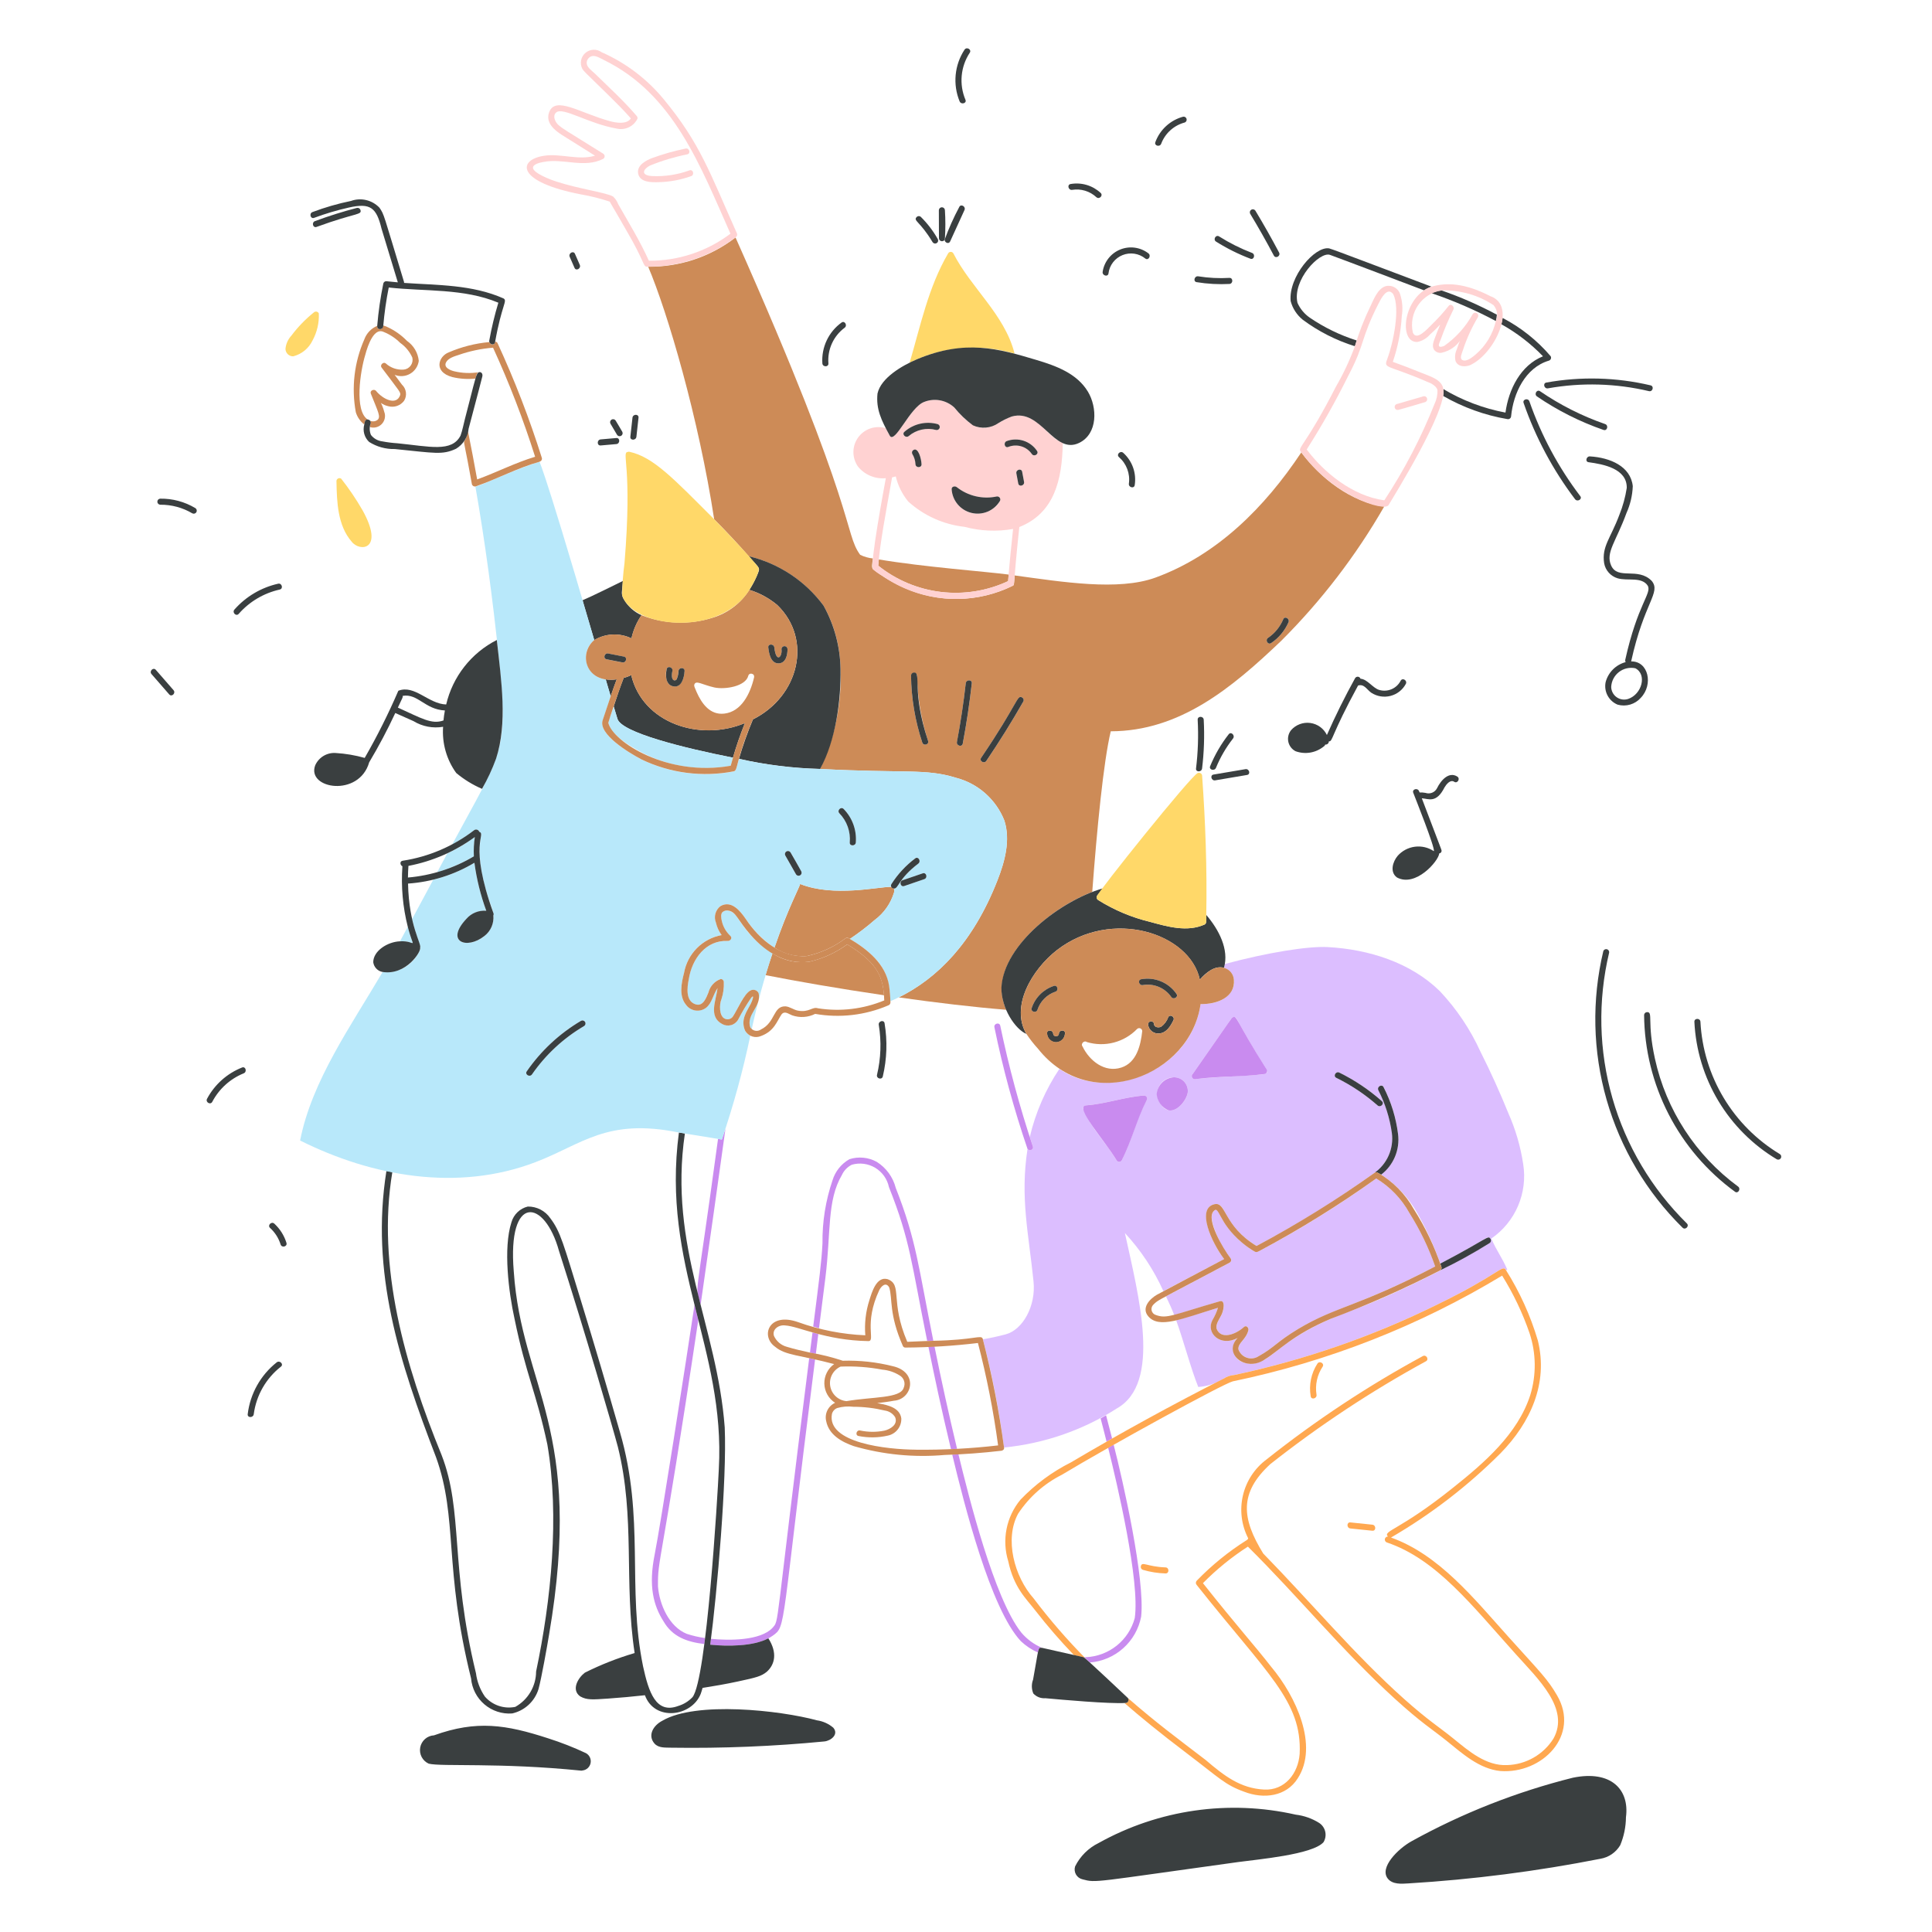 <svg width="600" height="600" viewBox="0 0 600 600" fill="none" xmlns="http://www.w3.org/2000/svg">
<path d="M274.539 309.087C274.146 303.501 272.526 298.902 263.112 293.286C259.602 295.86 255.605 297.691 251.364 298.668C247.354 299.211 243.283 298.296 239.892 296.088C239.109 298.41 238.392 300.666 237.747 302.835C247.281 304.731 260.595 307.038 274.539 309.087ZM313.083 180.477C313.128 179.796 313.194 179.118 313.245 178.437C305.838 177.465 287.145 176.118 272.928 173.742C272.865 174.39 272.796 175.038 272.748 175.689C278.355 180.172 285.104 182.996 292.232 183.842C299.36 184.688 306.583 183.523 313.083 180.477Z" fill="#CD8B57"/>
<path d="M250.689 296.885C255.015 295.915 259.085 294.033 262.626 291.365C263.184 291.035 263.619 291.401 263.94 291.59C266.626 289.8 269.195 287.84 271.632 285.722C274.521 283.584 276.638 280.566 277.665 277.121C277.764 276.73 277.742 276.318 277.602 275.939C277.438 275.925 277.28 275.872 277.142 275.784C277.003 275.697 276.887 275.577 276.804 275.435C272.874 275.327 259.08 278.735 248.484 274.535C248.124 275.978 244.866 281.795 240.513 294.287C243.503 296.303 247.099 297.221 250.689 296.885Z" fill="#CD8B57"/>
<path d="M255.762 188.083C259.138 194.095 260.948 200.859 261.027 207.754C261.469 218.463 259.298 229.119 254.7 238.801C281.1 240.193 287.436 238.633 296.832 241.525C300.219 242.395 303.352 244.054 305.975 246.367C308.598 248.68 310.636 251.581 311.922 254.833C313.869 260.902 312.081 267.514 309.753 273.454C302.145 292.867 291.081 303.823 279.129 309.754C290.67 311.386 302.376 312.787 312.507 313.597C305.712 299.269 324.639 282.538 339.207 276.997C340.665 257.533 342.669 236.692 344.955 227.11C366.354 227.059 382.434 213.769 397.917 198.994C410.37 186.569 421.12 172.546 429.885 157.294C419.511 155.968 409.98 148.399 404.133 140.494C392.802 157.561 377.955 172.405 358.857 179.371C347.271 183.598 329.808 180.697 315.12 178.711C314.907 181.561 314.955 181.744 314.463 181.951C309.237 184.519 303.509 185.904 297.686 186.007C291.864 186.111 286.091 184.931 280.776 182.551C277.348 181.017 274.11 179.089 271.128 176.806C270.528 176.155 270.954 174.748 271.092 173.431C269.712 173.297 268.368 172.913 267.126 172.297C261.99 165.214 266.715 159.82 228.426 73.756C220.665 79.751 211.106 82.948 201.3 82.831C207.336 97.039 216.969 129.814 221.793 161.266C225.494 164.969 229.072 168.793 232.521 172.732C241.824 174.975 250.048 180.407 255.762 188.083ZM393.807 198.1C395.912 196.667 397.554 194.653 398.535 192.304C399.012 191.194 400.635 192.151 400.158 193.252C399.017 195.883 397.143 198.13 394.758 199.723C393.75 200.401 392.814 198.775 393.807 198.1ZM304.707 235.357C316.47 217.957 315.885 215.608 317.484 216.619C317.685 216.747 317.831 216.947 317.891 217.177C317.952 217.408 317.923 217.653 317.811 217.864C314.211 224.152 310.383 230.299 306.327 236.305C305.646 237.301 304.017 236.359 304.698 235.357H304.707ZM299.934 212.188C300.069 210.988 301.95 210.988 301.812 212.188C301.108 218.47 300.172 224.72 299.004 230.938C298.782 232.138 296.97 231.622 297.204 230.44C298.328 224.392 299.235 218.308 299.925 212.188H299.934ZM284.808 209.788C284.928 216.691 286.08 223.538 288.225 230.101C288.609 231.253 286.794 231.742 286.425 230.602C284.192 223.878 283.013 216.849 282.93 209.764C282.96 209.537 283.072 209.328 283.245 209.177C283.417 209.026 283.639 208.944 283.869 208.945C284.098 208.946 284.319 209.031 284.49 209.183C284.661 209.336 284.771 209.545 284.799 209.773L284.808 209.788Z" fill="#CD8B57"/>
<path d="M343.5 439.531C342.939 439.864 342.375 440.182 341.805 440.497C342.447 442.897 343.047 445.297 343.656 447.715L345.378 446.746C344.775 444.37 343.5 439.531 343.5 439.531ZM254.13 414.301C253.53 414.142 252.93 413.977 252.33 413.806L251.538 420.055C252.138 420.19 252.753 420.334 253.365 420.463C253.407 420.019 253.926 415.909 254.13 414.301ZM239.898 505.555C236.136 509.566 226.293 509.515 220.818 508.951C220.74 509.551 220.653 510.178 220.569 510.79C226.308 511.39 235.269 511.342 239.955 508C244.251 504.853 242.337 507.124 253.131 422.2L251.304 421.789C240.333 508.438 242.1 502.888 239.898 505.555ZM278.187 368.926C277.328 365.571 275.216 362.672 272.286 360.826C271.001 360.119 269.585 359.681 268.124 359.539C266.664 359.397 265.191 359.554 263.793 360.001C261.268 361.435 259.39 363.782 258.543 366.559C256.394 372.861 255.34 379.485 255.429 386.143C255.105 392.191 254.493 396.622 252.549 411.967C253.149 412.138 253.749 412.339 254.349 412.501L256.329 396.871C258.105 382.582 256.779 372.85 261.474 364.873C262.108 363.505 263.187 362.393 264.534 361.717C265.748 361.367 267.022 361.271 268.274 361.436C269.527 361.601 270.732 362.022 271.815 362.674C272.897 363.326 273.834 364.194 274.565 365.224C275.297 366.255 275.808 367.425 276.066 368.662C282.708 385.309 283.008 392.089 287.946 416.431C288.582 416.413 289.218 416.389 289.851 416.368C285.216 393.421 284.628 385.279 278.187 368.926ZM225.3 350.551C224.928 351.655 224.577 352.738 224.172 353.887L222.993 353.695C215.724 407.395 215.823 398.275 217.593 405.142C219.144 394.537 224.28 358.141 225.3 350.551ZM323.604 511.747C321.109 510.687 318.899 509.054 317.154 506.98C308.733 496.42 300.816 464.65 297.654 451.657C297.009 451.69 296.367 451.711 295.725 451.741C299.451 467.227 307.626 499.633 317.025 509.674C318.579 511.141 320.371 512.332 322.326 513.196C322.515 512.266 322.524 511.555 323.604 511.747ZM338.475 516.301C342.321 515.996 345.96 514.439 348.836 511.867C351.711 509.295 353.663 505.851 354.393 502.063C355.659 490.459 348.738 459.862 345.849 448.645L344.145 449.617C346.908 460.699 354.081 491.152 352.407 502.516C351.495 505.886 349.535 508.878 346.81 511.061C344.085 513.243 340.736 514.501 337.248 514.654C336.684 514.684 336.267 514.231 338.475 516.301ZM203.313 482.764C201.354 492.532 202.896 498.571 206.1 503.581C208.824 508.267 213.246 509.914 218.736 510.568L218.961 508.711C217.025 508.448 215.117 508.008 213.261 507.397C207.756 505.153 204.786 498.259 204.342 492.676C204.246 483.55 205.179 488.101 216.861 409.933C216.461 408.367 216.071 406.8 215.691 405.232C213.159 422.2 205.089 473.926 203.313 482.764ZM290.211 418.129L288.315 418.198C290.283 427.849 292.215 437.056 295.329 450.028C295.962 450.001 296.598 449.989 297.231 449.953C294.697 439.388 292.357 428.779 290.211 418.129Z" fill="#C98BEF"/>
<path d="M196.035 209.665C195.287 210.033 194.501 210.321 193.692 210.523C192.549 213.436 191.571 216.418 190.587 219.379C190.987 220.725 191.378 222.019 191.76 223.261C193.05 227.476 212.193 232.261 227.628 235.3C228.684 231.658 229.92 228.078 231.336 224.56C217.236 230.461 199.515 224.509 196.035 209.665ZM188.1 210.976L189.657 216.253C190.257 214.486 190.857 212.722 191.529 210.973C190.392 211.143 189.237 211.144 188.1 210.976ZM193.755 186.157C193.363 185.554 193.142 184.856 193.116 184.138C193.116 183.805 193.098 184.327 193.449 180.418C191.286 181.483 183.309 185.437 181.101 186.334C180.801 186.46 180.657 185.395 184.551 198.784C186.283 197.745 188.245 197.154 190.263 197.062C192.28 196.97 194.288 197.382 196.107 198.259C196.671 195.679 197.73 193.234 199.227 191.059C196.93 190.045 195.014 188.329 193.755 186.157Z" fill="#3A3F40"/>
<path d="M261.027 207.752C260.919 200.862 259.11 194.105 255.762 188.081C250.063 180.39 241.835 174.954 232.524 172.73C236.175 176.945 236.232 176.015 234.993 178.967C234.359 180.437 233.597 181.849 232.716 183.185C235.904 184.167 238.862 185.777 241.416 187.922C252.396 198.578 248.16 216.245 233.835 223.412C232.158 227.41 230.706 231.499 229.485 235.658C237.768 237.524 246.213 238.576 254.7 238.799C259.5 230.099 261.225 217.55 261.027 207.752ZM238.617 508.799C233.838 511.323 225.945 511.319 220.569 510.779C222.711 494.684 225.774 459.392 225.069 443.297C222.741 411.861 207.531 387.197 212.697 352.004L210.843 351.704C205.332 393.269 225.321 418.712 223.236 456.233C222.843 464.948 219.447 521.471 215.076 527.057C213.855 528.353 212.313 529.302 210.606 529.808C203.676 532.391 201.438 525.404 199.716 517.535C194.676 492.968 200.334 471.503 192.516 444.716C188.646 431.226 184.655 417.769 180.543 404.345C174.969 386.255 174.081 382.508 170.88 378.305C170.104 377.177 169.061 376.258 167.844 375.63C166.627 375.002 165.274 374.685 163.905 374.705C162.707 374.996 161.607 375.599 160.718 376.453C159.828 377.306 159.181 378.38 158.841 379.565C156.213 387.665 158.013 401.519 159.783 409.523C163.359 426.986 166.491 432.251 169.983 448.58C173.814 470.972 171.159 496.895 166.491 519.107C166.481 521.346 165.878 523.541 164.743 525.47C163.607 527.399 161.981 528.992 160.029 530.087C158.316 530.437 156.54 530.326 154.883 529.766C153.227 529.207 151.748 528.218 150.597 526.901C149.103 524.732 148.148 522.237 147.813 519.623C139.713 486.251 143.94 469.391 137.145 451.886C125.778 424.052 116.943 393.386 121.845 363.986C121.245 363.869 120.618 363.767 120.009 363.635C114.987 395.186 123.999 422.835 135.414 452.555C142.251 471.525 137.769 486.956 146.298 521.255C146.567 524.381 148.057 527.275 150.445 529.309C152.832 531.344 155.925 532.357 159.054 532.128C160.963 531.7 162.726 530.776 164.163 529.449C165.6 528.121 166.661 526.437 167.238 524.568C168.162 521.171 169.938 511.188 170.505 507.725C181.491 443.543 162.009 430.979 159.555 394.85C157.524 370.577 169.134 372.329 173.595 388.472C181.665 413.633 190.335 443.453 191.895 449.372C197.334 471.305 193.722 491.198 197.091 513.371C191.765 514.938 186.589 516.977 181.626 519.464C179.505 521.09 177.318 524.786 180.183 526.826C182.298 528.026 184.083 527.819 188.829 527.51C192.655 527.243 196.475 526.896 200.286 526.469C203.262 534.665 214.776 533.183 217.614 526.046C217.83 525.446 218.016 524.819 218.187 524.195C221.829 523.619 225.465 522.996 229.071 522.216C235.023 520.953 236.451 520.551 238.128 519.188C240.639 516.951 241.5 513.299 238.617 508.799Z" fill="#3A3F40"/>
<path d="M166.248 360.939C180.834 355.374 188.382 347.139 210.855 351.72L224.166 353.886C227.772 343.331 230.727 332.565 233.013 321.648C232.323 321.324 231.763 320.776 231.423 320.094C229.863 316.596 231.984 314.094 233.166 311.712C233.679 310.731 234.405 308.535 233.325 309.804C231.826 311.98 230.467 314.25 229.257 316.599C228.785 317.443 227.997 318.065 227.067 318.328C226.136 318.591 225.139 318.474 224.295 318.003C219.954 315.693 222.369 310.764 222.852 306.84C221.613 308.565 221.766 309.747 220.008 312.258C219.637 312.703 219.181 313.071 218.668 313.34C218.155 313.609 217.593 313.774 217.016 313.826C216.439 313.878 215.857 313.816 215.304 313.643C214.751 313.47 214.237 313.19 213.792 312.819C210.762 310.281 211.449 305.919 212.442 302.106C212.956 299.192 214.351 296.506 216.439 294.409C218.527 292.313 221.207 290.906 224.118 290.379C223.265 289.225 222.66 287.908 222.339 286.509C221.982 285.626 221.923 284.651 222.169 283.731C222.415 282.811 222.954 281.996 223.704 281.409C227.097 279.423 229.854 282.855 231.558 285.309C233.696 288.544 236.4 291.366 239.541 293.64C241.587 295.059 238.848 295.539 248.394 274.875L248.484 274.512C259.125 278.73 272.76 275.307 276.804 275.412C276.725 275.28 276.686 275.128 276.691 274.974C276.696 274.82 276.746 274.671 276.834 274.545C278.795 271.456 281.301 268.749 284.229 266.556C285.195 265.827 286.131 267.456 285.177 268.176C279 272.886 279 276.102 277.602 275.94C277.742 276.318 277.764 276.731 277.665 277.122C276.638 280.566 274.521 283.585 271.632 285.723C269.196 287.844 266.627 289.807 263.94 291.6C274.938 298.134 276.24 303.471 276.513 310.938C292.797 303.96 303.213 290.091 309.741 273.459C312.069 267.522 313.857 260.91 311.91 254.838C310.623 251.587 308.585 248.686 305.962 246.373C303.34 244.06 300.207 242.4 296.82 241.53C287.379 238.623 281.244 240.207 254.688 238.806C246.204 238.601 237.763 237.55 229.488 235.668C228.492 239.112 228.621 239.379 227.934 239.568C218.238 241.454 208.193 240.166 199.287 235.896C195.204 233.748 185.721 228 187.197 223.668C187.845 221.757 189.483 216.822 189.669 216.273L188.112 210.996C186.756 210.855 185.473 210.314 184.427 209.441C183.381 208.567 182.618 207.402 182.237 206.093C181.856 204.785 181.874 203.393 182.289 202.094C182.703 200.796 183.495 199.65 184.563 198.804C167.1 138.804 167.271 143.58 167.634 143.397C160.911 145.278 148.839 151.092 147.636 151.092C150.612 168.051 153.126 186.792 154.893 204.132C157.932 234.063 155.952 233.376 140.448 262.233C142.838 260.972 145.114 259.506 147.252 257.853C147.382 257.756 147.533 257.691 147.693 257.663C147.853 257.635 148.017 257.645 148.172 257.692C148.327 257.738 148.47 257.821 148.587 257.932C148.705 258.043 148.796 258.181 148.851 258.333C149.056 258.415 149.227 258.567 149.332 258.761C149.437 258.956 149.471 259.181 149.427 259.398C147.219 271.026 153.882 283.098 153.21 284.316C153.329 285.527 153.138 286.749 152.654 287.866C152.17 288.983 151.409 289.958 150.444 290.7C145.026 295.005 138.084 292.569 144.852 285.366C145.611 284.493 146.566 283.811 147.638 283.377C148.71 282.943 149.87 282.768 151.023 282.867C149.253 278.048 148.017 273.049 147.336 267.96C143.359 270.336 139.049 272.106 134.55 273.21C132.789 276.489 128.421 284.61 128.004 285.375C128.616 288.219 129.444 291.012 130.479 293.73C130.558 293.922 130.558 294.138 130.479 294.33C130.52 294.452 130.534 294.582 130.518 294.711C130.503 294.839 130.458 294.962 130.389 295.071C129.45 297.299 127.817 299.165 125.733 300.39C123.649 301.616 121.224 302.135 118.821 301.872C109.056 318.51 96.804 335.703 93.204 354.198C115.5 365.349 142.077 370.158 166.248 360.939ZM287.046 273.039L280.797 275.178C279.651 275.571 279.162 273.753 280.299 273.378L286.548 271.239C287.7 270.822 288.183 272.637 287.046 273.027V273.039ZM163.59 332.7C168.009 326.313 173.76 320.96 180.447 317.01C180.661 316.894 180.912 316.866 181.147 316.931C181.382 316.997 181.582 317.151 181.705 317.361C181.828 317.572 181.864 317.822 181.807 318.058C181.749 318.295 181.601 318.5 181.395 318.63C174.98 322.409 169.459 327.532 165.213 333.648C164.529 334.65 162.9 333.708 163.59 332.7ZM247.227 271.563C246.063 269.619 244.986 267.621 243.867 265.653C243.761 265.439 243.74 265.193 243.809 264.964C243.877 264.736 244.03 264.542 244.236 264.421C244.442 264.301 244.686 264.263 244.919 264.316C245.152 264.369 245.356 264.508 245.49 264.705L248.85 270.615C248.956 270.829 248.977 271.075 248.908 271.304C248.84 271.532 248.687 271.726 248.481 271.847C248.275 271.967 248.031 272.005 247.798 271.952C247.565 271.899 247.361 271.76 247.227 271.563ZM262.011 251.244C263.342 252.608 264.366 254.239 265.016 256.03C265.667 257.821 265.928 259.73 265.782 261.63C265.683 262.83 263.805 262.83 263.901 261.63C264.046 259.978 263.834 258.315 263.278 256.752C262.723 255.19 261.837 253.765 260.682 252.576C259.839 251.7 261.168 250.377 262.011 251.244Z" fill="#B8E8FA"/>
<path d="M138.9 265.051L135.762 270.901C139.737 269.685 143.561 268.023 147.162 265.948C146.715 256.852 150.78 259.501 138.9 265.051ZM128.193 292.891C127.594 291.237 127.074 289.555 126.636 287.851C125.829 289.351 125.025 290.851 124.209 292.336C125.561 292.254 126.915 292.442 128.193 292.891ZM239.892 296.101C235.904 293.587 232.507 290.239 229.935 286.288C229.035 284.998 228.021 283.183 226.335 282.832C225.991 282.739 225.629 282.732 225.281 282.811C224.934 282.89 224.611 283.053 224.34 283.285C223.713 283.972 223.962 285.202 224.142 286.024C224.539 287.801 225.465 289.415 226.797 290.656C227.553 291.373 226.731 292.342 225.882 292.225C219.282 291.961 214.89 297.715 213.882 304.144C213.369 306.676 212.817 310.999 216.096 311.944C218.382 312.601 219.315 309.844 219.996 308.239C220.247 307.325 220.698 306.479 221.317 305.761C221.935 305.042 222.706 304.471 223.572 304.087C223.712 304.05 223.858 304.045 224 304.072C224.141 304.099 224.275 304.159 224.391 304.245C224.506 304.332 224.601 304.444 224.667 304.572C224.733 304.701 224.769 304.843 224.772 304.987C225.039 310.267 222.465 311.569 224.133 315.406C224.285 315.729 224.52 316.006 224.814 316.208C225.108 316.41 225.451 316.53 225.807 316.556C226.164 316.581 226.52 316.511 226.84 316.353C227.16 316.194 227.432 315.953 227.628 315.655C229.404 313.021 230.289 309.79 232.872 307.735C233.088 307.582 233.335 307.478 233.596 307.43C233.857 307.382 234.125 307.391 234.381 307.456C234.638 307.522 234.878 307.642 235.083 307.81C235.289 307.977 235.456 308.187 235.572 308.425C236.322 311.452 234.036 313.282 233.055 315.973C232.784 316.572 232.677 317.232 232.744 317.886C232.812 318.54 233.051 319.165 233.439 319.696C235.161 311.72 237.315 303.843 239.892 296.101ZM191.76 223.261C191.382 222.022 190.989 220.723 190.587 219.379L189.648 222.211C189.295 222.924 189.048 223.685 188.913 224.47C189.648 227.653 193.794 230.5 196.593 232.147C205.647 237.746 216.465 239.764 226.929 237.805C227.142 236.968 227.388 236.134 227.628 235.3C212.19 232.267 193.047 227.479 191.76 223.261Z" fill="#B8E8FA"/>
<path d="M167.622 143.376C168.318 143.031 168.372 142.575 168.279 142.221C164.448 130.04 159.844 118.116 154.497 106.521C154.424 106.398 154.322 106.295 154.201 106.219C154.08 106.144 153.943 106.098 153.801 106.086C153.549 107.514 152.166 106.986 151.962 106.233C147.62 106.626 143.367 107.705 139.362 109.428C136.194 110.628 134.475 115.5 140.493 117.108C142.849 117.67 145.284 117.825 147.693 117.567C147.993 116.388 148.035 115.647 148.782 115.578C146.195 116.006 143.549 115.909 141 115.293C139.851 114.993 137.745 114.177 138.495 112.593C139.158 111.201 141.132 110.658 142.458 110.22C145.902 109.022 149.485 108.269 153.12 107.979C158.166 118.99 162.529 130.302 166.185 141.849C160.008 143.709 154.248 146.685 148.185 148.89C147.289 143.891 146.339 138.901 145.335 133.923C145.086 134.856 144.921 135.477 144.873 135.624C144.723 136.114 144.492 136.576 144.189 136.989C143.916 137.517 144.414 138.264 146.559 150.402C146.63 150.64 146.79 150.841 147.006 150.964C147.222 151.086 147.476 151.12 147.717 151.059C154.443 148.731 160.749 145.296 167.622 143.376ZM236.334 321.744C240.507 320.205 241.263 317.121 242.742 314.991C243.732 313.836 244.866 314.895 245.988 315.315C247.152 315.728 248.387 315.902 249.62 315.825C250.852 315.749 252.057 315.424 253.161 314.871C260.817 316.216 268.699 315.302 275.844 312.24C276.039 312.181 276.211 312.063 276.334 311.901C276.458 311.74 276.528 311.543 276.534 311.34C276.494 309.606 276.356 307.877 276.12 306.159C275.076 299.355 269.46 294.825 263.577 291.372C263.433 291.288 263.269 291.244 263.102 291.244C262.934 291.244 262.77 291.288 262.626 291.372C259.085 294.041 255.016 295.923 250.689 296.892C242.85 297.621 235.893 291.894 231.558 285.333C229.851 282.867 227.097 279.432 223.704 281.433C222.955 282.02 222.417 282.835 222.17 283.755C221.924 284.675 221.983 285.65 222.339 286.533C222.66 287.931 223.266 289.249 224.118 290.403C221.21 290.938 218.534 292.347 216.448 294.442C214.361 296.538 212.964 299.219 212.442 302.13C211.626 305.247 210.78 309.372 213.075 312.081C213.42 312.547 213.853 312.94 214.35 313.238C214.847 313.536 215.397 313.733 215.97 313.819C216.543 313.904 217.128 313.875 217.69 313.735C218.252 313.594 218.781 313.344 219.246 312.999C221.082 311.631 221.511 308.742 222.846 306.864C222.36 310.791 219.948 315.717 224.289 318.027C225.133 318.498 226.13 318.615 227.061 318.352C227.991 318.089 228.779 317.467 229.251 316.623C230.461 314.274 231.82 312.004 233.319 309.828C234.369 308.604 233.676 310.752 233.16 311.736C232.011 314.04 229.86 316.608 231.417 320.118C231.896 320.944 232.66 321.565 233.567 321.865C234.473 322.165 235.457 322.122 236.334 321.744ZM233.007 319.044C231.624 315.081 236.607 312.54 235.59 308.421C235.485 308.205 235.338 308.011 235.158 307.851C234.978 307.692 234.769 307.569 234.541 307.49C234.314 307.412 234.073 307.379 233.833 307.393C233.593 307.408 233.358 307.47 233.142 307.575C231.024 308.586 229.059 313.539 227.634 315.651C227.49 315.872 227.304 316.062 227.086 316.21C226.868 316.359 226.623 316.463 226.365 316.516C226.107 316.57 225.84 316.572 225.581 316.522C225.323 316.473 225.076 316.372 224.856 316.227C223.389 315.279 223.329 312.087 224.067 310.251C224.624 308.553 224.865 306.768 224.778 304.983C224.776 304.858 224.749 304.734 224.7 304.619C224.65 304.504 224.578 304.4 224.488 304.313C224.398 304.226 224.292 304.157 224.175 304.111C224.059 304.065 223.934 304.042 223.809 304.044C222.883 304.379 222.053 304.935 221.392 305.663C220.73 306.392 220.257 307.272 220.014 308.226C219.333 309.84 218.397 312.588 216.114 311.931C212.835 310.989 213.387 306.669 213.9 304.131C214.908 297.66 219.3 291.951 225.9 292.212C226.749 292.329 227.571 291.36 226.815 290.643C225.482 289.403 224.556 287.788 224.16 286.011C223.98 285.189 223.731 283.959 224.358 283.272C224.628 283.039 224.951 282.876 225.299 282.797C225.647 282.718 226.009 282.726 226.353 282.819C228.69 283.311 229.014 285.708 233.202 290.451C237.936 295.827 244.2 299.643 251.373 298.668C255.606 297.687 259.596 295.856 263.1 293.286C273.147 299.286 274.353 304.086 274.611 310.686C268.105 313.382 260.982 314.229 254.025 313.134C252.225 312.552 251.301 314.523 247.767 313.854C246.426 313.593 245.262 312.609 243.903 312.528C240.036 312.444 240.849 317.496 236.334 319.707C236.076 319.894 235.782 320.025 235.471 320.092C235.159 320.16 234.837 320.163 234.525 320.1C234.213 320.038 233.917 319.911 233.655 319.729C233.394 319.547 233.173 319.316 233.007 319.044ZM241.407 187.923C238.85 185.783 235.892 184.172 232.707 183.186C230.07 187.361 226.009 190.44 221.277 191.853C214.049 194.119 206.262 193.835 199.218 191.049C197.724 193.226 196.665 195.67 196.098 198.249C194.279 197.371 192.271 196.96 190.254 197.052C188.236 197.143 186.274 197.735 184.542 198.774C179.442 203.145 181.989 212.4 191.52 210.963C189.978 215.064 188.988 218.307 187.176 223.638C185.697 227.979 195.204 233.73 199.266 235.866C208.173 240.135 218.217 241.422 227.913 239.538C229.26 239.19 228.3 236.556 233.817 223.404C248.151 216.246 252.387 198.579 241.407 187.923ZM207 207.846C207.222 206.646 209.037 207.165 208.8 208.347C208.104 211.461 209.76 211.797 210.15 210.888C210.488 210.098 210.673 209.251 210.696 208.392C210.786 207.192 212.664 207.192 212.574 208.392C212.484 209.997 212.055 212.205 210.531 212.991C209.964 213.236 209.327 213.265 208.741 213.072C208.155 212.878 207.66 212.476 207.351 211.941C206.783 210.653 206.66 209.212 207 207.846ZM188.373 204.762C187.173 204.531 187.692 202.719 188.874 202.962L193.764 203.919C194.964 204.153 194.448 205.962 193.266 205.719L188.373 204.762ZM226.929 237.804C207.198 241.329 190.263 230.286 188.913 224.469C189.027 223.809 192.54 213.459 193.692 210.522C194.501 210.318 195.286 210.031 196.035 209.664C199.5 224.442 217.188 230.505 231.336 224.559C229.6 228.881 228.129 233.304 226.929 237.804ZM234.183 210.381C232.983 215.553 230.199 221.013 224.949 221.616C220.524 222.141 217.932 218.529 216.333 214.905C215.712 213.498 215.517 213.018 215.604 212.688C216.03 211.074 218.004 212.64 221.883 213.504C225.183 214.206 231.54 213.165 232.383 209.883C232.41 209.764 232.461 209.651 232.534 209.553C232.607 209.455 232.7 209.374 232.807 209.314C232.914 209.255 233.032 209.219 233.154 209.208C233.276 209.197 233.399 209.213 233.514 209.253C234.522 209.469 234.114 210.681 234.183 210.381ZM241.74 206.01C239.34 206.01 238.8 202.863 238.593 201.069C238.455 199.869 240.336 199.869 240.471 201.069C241.071 206.091 243.051 203.982 242.688 201.549C242.702 201.309 242.807 201.083 242.981 200.917C243.156 200.752 243.388 200.66 243.629 200.66C243.869 200.66 244.101 200.752 244.276 200.917C244.45 201.083 244.555 201.309 244.569 201.549C244.578 203.4 244.062 206.01 241.74 206.01Z" fill="#CD8B57"/>
<path d="M209.298 213.187C211.605 213.46 212.457 210.709 212.598 208.387C212.691 207.187 210.798 207.187 210.72 208.387C210.696 209.246 210.511 210.092 210.174 210.883C209.805 211.726 208.104 211.579 208.824 208.342C209.046 207.16 207.234 206.653 207.024 207.841C206.556 210.208 206.904 212.902 209.298 213.187ZM241.74 206.011C244.062 206.011 244.578 203.386 244.569 201.55C244.555 201.31 244.45 201.084 244.276 200.918C244.101 200.753 243.869 200.661 243.629 200.661C243.388 200.661 243.156 200.753 242.982 200.918C242.807 201.084 242.702 201.31 242.688 201.55C243.051 203.986 241.05 206.107 240.471 201.07C240.333 199.87 238.452 199.87 238.593 201.07C238.8 202.864 239.331 206.011 241.74 206.011Z" fill="#3A3F40"/>
<path d="M114.237 130.306C109.938 127.624 111.927 115.111 113.424 110.251C114.273 107.023 116.229 101.596 119.202 103.105C121.113 103.881 122.847 105.034 124.302 106.495C125.947 107.645 127.245 109.224 128.055 111.061C128.152 111.486 128.157 111.926 128.07 112.353C127.983 112.78 127.806 113.184 127.55 113.537C127.295 113.889 126.967 114.184 126.588 114.399C126.209 114.615 125.789 114.747 125.355 114.787C124.34 114.86 123.32 114.725 122.359 114.388C121.398 114.052 120.517 113.522 119.769 112.831C119.031 112.279 117.927 113.38 118.482 114.118C124.182 121.69 124.482 121.804 124.269 122.722C123.114 126.04 118.902 124.018 116.727 121.33C116.109 120.706 114.798 121.33 115.158 122.23C117.432 127.987 118.407 129.52 117.15 130.477C116.845 130.681 116.495 130.81 116.13 130.853C115.765 130.896 115.395 130.851 115.05 130.723C114.99 130.702 114.948 130.663 114.891 130.642C115.299 131.104 115.041 131.422 114.867 132.634C115.468 132.821 116.106 132.849 116.721 132.714C117.335 132.58 117.904 132.288 118.372 131.867C118.839 131.446 119.189 130.91 119.386 130.313C119.584 129.716 119.623 129.078 119.499 128.461C118.194 123.469 117.228 125.353 120.597 126.157C121.492 126.399 122.439 126.366 123.315 126.061C124.19 125.757 124.954 125.195 125.505 124.45C125.985 123.664 126.18 122.737 126.055 121.825C125.93 120.912 125.494 120.071 124.821 119.443L122.556 116.401C123.33 116.717 124.166 116.852 125 116.795C125.834 116.739 126.644 116.492 127.368 116.074C128.092 115.655 128.711 115.077 129.176 114.383C129.642 113.689 129.943 112.897 130.056 112.069C129.932 110.831 129.539 109.635 128.907 108.564C128.275 107.493 127.417 106.572 126.393 105.865C124.613 104.036 122.505 102.556 120.18 101.503L120.15 101.479C119.788 101.325 119.416 101.194 119.037 101.086C118.878 102.694 117.021 102.565 117.144 101.2C116.229 101.581 115.403 102.147 114.717 102.862C114.031 103.578 113.501 104.427 113.16 105.358C110.019 112.472 109.091 120.366 110.499 128.014C110.955 129.527 111.876 130.857 113.13 131.818C113.274 131.014 113.373 130.159 114.237 130.306Z" fill="#CD8B57"/>
<path d="M145.539 133.119C148.599 121.491 149.544 118.002 149.799 116.883C150.084 115.641 148.749 115.029 148.191 116.109C147.537 117.375 146.769 121.044 144.399 130.059C143.949 131.772 143.631 133.611 143.025 135.279C140.298 140.532 133.455 138.66 123.405 137.661C121.816 137.56 120.235 137.36 118.671 137.061C117.988 136.975 117.33 136.755 116.733 136.413C116.136 136.071 115.613 135.614 115.194 135.069C114.721 133.914 114.693 132.625 115.116 131.451C115.145 131.316 115.144 131.177 115.114 131.042C115.084 130.908 115.025 130.782 114.942 130.672C114.858 130.563 114.752 130.473 114.63 130.408C114.509 130.344 114.374 130.306 114.237 130.299C113.382 130.155 113.265 131.022 113.133 131.817C112.859 132.776 112.856 133.793 113.124 134.754C113.392 135.715 113.922 136.583 114.654 137.262C117.029 138.757 119.792 139.519 122.598 139.452C135.216 140.718 137.355 141.327 141.609 139.377C142.712 138.718 143.642 137.807 144.325 136.72C145.009 135.632 145.424 134.398 145.539 133.119ZM156.363 92.676C146.625 88.359 135.963 88.587 125.499 87.861C125.505 87.76 125.496 87.659 125.472 87.561C118.908 65.961 119.364 66.753 117.843 64.503C116.732 63.333 115.305 62.512 113.736 62.139C112.167 61.767 110.523 61.858 109.005 62.403C104.937 63.236 100.942 64.39 97.056 65.853C95.931 66.267 96.417 68.085 97.557 67.653C101.099 66.334 104.728 65.26 108.417 64.437C114.999 62.97 116.895 64.437 118.485 71.004L123.549 87.687C122.349 87.585 121.149 87.471 119.949 87.33C119.744 87.33 119.546 87.397 119.383 87.521C119.22 87.645 119.103 87.819 119.049 88.017C118.151 92.361 117.517 96.757 117.15 101.178C117.024 102.624 118.917 102.477 119.013 101.319C119.36 97.28 119.931 93.264 120.726 89.289C132.06 90.543 144.06 89.514 154.767 94.008C153.603 97.871 152.661 101.799 151.947 105.771C151.743 106.944 153.546 107.463 153.747 106.269C155.829 94.545 157.698 93.468 156.363 92.676ZM193.767 203.907L188.877 202.95C187.698 202.719 187.188 204.528 188.376 204.75L193.269 205.707C194.451 205.95 194.955 204.141 193.767 203.907Z" fill="#3A3F40"/>
<path d="M235.545 176.282C234.345 174.293 223.923 163.403 221.796 161.264C209.148 148.61 202.896 141.92 195.486 140.309C195.319 140.274 195.146 140.285 194.985 140.342C192.885 140.576 196.455 144.5 193.944 174.899C193.499 178.223 193.253 181.57 193.206 184.922C196.617 194.864 221.889 197.744 231.906 184.445C232.749 183.299 236.283 177.512 235.545 176.282Z" fill="#FFD869"/>
<path d="M110.82 64.572C106.421 65.719 102.083 67.086 97.821 68.667C96.693 69.078 97.179 70.893 98.322 70.467C110.679 65.967 112.449 66.825 111.933 65.193C111.861 64.968 111.706 64.778 111.499 64.663C111.292 64.548 111.05 64.515 110.82 64.572Z" fill="#3A3F40"/>
<path d="M99.015 97.351C98.956 97.211 98.864 97.088 98.748 96.99C98.631 96.892 98.494 96.823 98.346 96.789C98.198 96.754 98.044 96.755 97.897 96.791C97.749 96.828 97.612 96.898 97.497 96.997C94.875 99.102 92.527 101.527 90.507 104.215C89.448 105.353 88.797 106.81 88.656 108.358C88.669 108.981 88.93 109.574 89.38 110.006C89.829 110.438 90.432 110.674 91.056 110.662C92.364 110.328 93.583 109.71 94.625 108.851C95.666 107.993 96.506 106.914 97.083 105.694C98.469 103.139 99.137 100.255 99.015 97.351ZM112.584 158.458C110.614 155.032 108.397 151.755 105.951 148.651C105.798 148.548 105.618 148.492 105.434 148.49C105.25 148.488 105.069 148.541 104.914 148.641C104.759 148.741 104.637 148.884 104.563 149.053C104.488 149.221 104.465 149.408 104.496 149.59C104.613 155.89 104.85 163.213 109.221 168.226C111.717 171.487 119.502 170.872 112.584 158.458Z" fill="#FFD869"/>
<path d="M154.29 198.754C150.368 200.746 146.929 203.57 144.213 207.029C141.496 210.489 139.569 214.5 138.564 218.782C133.05 218.614 128.775 212.539 123.708 214.522C120.626 221.666 117.138 228.629 113.262 235.375C110.319 234.544 107.294 234.033 104.241 233.851C102.917 233.76 101.596 234.079 100.46 234.764C99.323 235.45 98.425 236.468 97.887 237.682C95.139 245.032 111.51 247.711 114.66 236.731C117.619 231.772 120.323 226.666 122.76 221.431C124.638 222.277 126.531 223.093 128.406 223.945C131.159 225.63 134.43 226.257 137.61 225.709C137.241 230.822 138.683 235.902 141.684 240.058C144.104 242.079 146.804 243.738 149.7 244.984C151.419 241.985 152.879 238.845 154.062 235.597C157.644 224.554 155.718 211.648 154.29 198.754ZM123.558 219.754C125.088 216.52 125.148 216.529 125.058 216.106C129.816 215.317 131.934 220.336 138.165 220.642C137.973 221.668 137.823 222.7 137.73 223.738C134.037 225.079 130.8 223.012 123.558 219.748V219.754Z" fill="#3A3F40"/>
<path d="M364.671 408.426C364.971 408.348 379.185 404.019 378.879 404.103C380.625 403.632 380.148 407.046 379.179 408.672C378.579 409.848 377.541 411.237 377.844 412.635C379.194 416.181 383.844 414.435 386.424 412.035C387.117 411.516 387.837 412.374 387.729 413.04C387.024 416.076 384.429 417.006 384.618 419.04C384.825 419.639 385.165 420.184 385.613 420.634C386.061 421.083 386.605 421.425 387.204 421.634C387.803 421.843 388.442 421.913 389.072 421.84C389.702 421.767 390.308 421.552 390.843 421.212C396.243 418.212 395.871 417.141 403.2 412.701C414.483 405.969 422.544 405.423 445.731 393.309C443.703 387.496 441.021 381.933 437.739 376.725C435.3 372.302 431.744 368.597 427.425 365.979C415.923 374.252 403.874 381.737 391.359 388.38C390.813 388.656 390.369 388.98 389.757 388.734C385.174 386.067 381.425 382.175 378.933 377.496C378.492 376.659 377.979 374.937 376.884 376.173C375.948 377.226 376.377 379.053 376.686 380.265C377.858 384.121 379.75 387.722 382.26 390.876C382.376 391.079 382.408 391.32 382.349 391.547C382.29 391.774 382.145 391.969 381.945 392.091L362.106 402.591C363.273 405.06 363.915 406.461 364.671 408.426Z" fill="#DCBEFF"/>
<path d="M372.834 311.83C369.969 332.485 344.424 342.664 328.992 331.966C324.693 338.396 321.584 345.547 319.815 353.077C320.139 354.064 320.436 355.063 320.763 356.05C321.114 357.091 319.674 357.577 319.107 356.821C316.758 371.977 319.485 383.221 320.976 398.02C321.741 405.616 317.616 412.987 312.33 414.391C309.995 415.012 307.634 415.528 305.253 415.936C308.142 426.987 310.334 438.21 311.817 449.536C324.289 448.308 336.295 444.149 346.854 437.398C360.783 429.523 353.691 402.814 349.344 382.924C354.283 388.257 358.323 394.356 361.308 400.984C364.056 399.484 361.812 400.738 380.178 391.015C375.978 385.492 371.595 375.115 377.259 373.96C380.925 373.207 379.722 380.617 390.246 386.947C402.953 380.236 415.182 372.656 426.846 364.261C428.791 362.885 430.324 361.006 431.281 358.825C432.238 356.643 432.583 354.242 432.279 351.88C431.634 347.24 430.214 342.742 428.079 338.572C427.563 337.486 429.186 336.532 429.702 337.624C432.045 342.179 433.569 347.111 434.202 352.195C434.634 355.475 433.846 358.799 431.988 361.537C431.115 362.749 430.095 363.848 428.952 364.81C433.565 367.789 437.387 371.841 440.091 376.621C442.962 381.667 445.381 386.958 447.318 392.431C452.177 389.908 456.961 387.244 461.664 384.442C461.878 384.336 462.124 384.315 462.353 384.384C462.581 384.452 462.775 384.605 462.896 384.811C463.016 385.017 463.054 385.261 463.001 385.494C462.948 385.727 462.809 385.931 462.612 386.065C451.602 392.591 440.193 398.422 428.454 403.522C418.068 408.046 410.109 409.675 399.378 417.364C394.494 420.85 391.197 424.864 386.112 423.118C385.356 422.887 384.675 422.46 384.136 421.882C383.597 421.303 383.221 420.593 383.044 419.823C382.867 419.052 382.896 418.249 383.128 417.494C383.36 416.738 383.787 416.057 384.366 415.519C379.125 418.399 374.442 414.052 376.536 410.002C377.266 408.793 377.849 407.5 378.273 406.153C373.945 407.462 369.613 408.757 365.277 410.038C367.677 416.719 369.804 424.951 372.129 430.738C374.957 430.546 377.691 429.64 380.076 428.107C381.057 427.467 382.184 427.087 383.352 427.003C405.201 422.345 426.387 414.988 446.421 405.103C465.393 395.866 466.602 392.587 467.67 394.36L467.751 394.498L468.096 394.297C466.428 390.373 464.811 388.567 463.146 384.64C466.807 382.119 469.679 378.614 471.431 374.529C473.183 370.445 473.743 365.947 473.046 361.558C472.229 356.084 470.674 350.747 468.423 345.691C465.799 339.205 462.91 332.832 459.756 326.572C456.611 319.67 452.355 313.33 447.156 307.807C438.057 298.897 425.085 294.829 412.356 294.124C406.269 293.788 393.549 295.822 380.352 299.389C380.289 299.781 380.201 300.169 380.088 300.55C385.458 302.182 384.648 312.001 372.834 311.83ZM356.121 341.641C352.893 347.593 351.465 354.319 348.363 360.34C348.282 360.483 348.164 360.603 348.021 360.686C347.878 360.769 347.716 360.813 347.551 360.813C347.386 360.813 347.224 360.769 347.082 360.686C346.939 360.603 346.821 360.483 346.74 360.34C343.539 354.889 338.808 350.383 336.39 344.47C336.141 343.87 336.756 343.318 337.29 343.27C343.386 342.829 349.203 340.663 355.29 340.219C355.457 340.217 355.622 340.26 355.767 340.342C355.913 340.425 356.034 340.544 356.118 340.689C356.203 340.833 356.248 340.997 356.248 341.164C356.248 341.332 356.205 341.496 356.121 341.641ZM368.853 339.352C368.493 341.752 365.646 345.319 362.916 344.833C361.897 344.545 361.03 343.874 360.495 342.961C359.893 342.203 359.515 341.292 359.404 340.33C359.293 339.369 359.454 338.396 359.869 337.521C360.283 336.646 360.935 335.905 361.749 335.382C362.563 334.859 363.508 334.574 364.476 334.561C365.093 334.539 365.707 334.651 366.277 334.89C366.846 335.128 367.356 335.488 367.773 335.944C368.189 336.4 368.501 336.94 368.688 337.529C368.874 338.117 368.931 338.739 368.853 339.352ZM415.953 333.106C420.726 335.461 425.165 338.44 429.153 341.965C430.053 342.769 428.727 344.095 427.824 343.297C423.951 339.883 419.64 337.002 415.005 334.729C413.913 334.201 414.867 332.572 415.947 333.106H415.953ZM384.039 316.336C392.826 332.62 394.575 332.56 393.039 333.436C392.013 334.036 376.887 334.375 371.313 335.131C371.1 335.181 370.876 335.158 370.678 335.065C370.48 334.972 370.319 334.815 370.221 334.619C370.123 334.424 370.094 334.201 370.139 333.986C370.183 333.772 370.299 333.579 370.467 333.439L382.407 316.339C382.491 316.199 382.611 316.083 382.753 316.003C382.895 315.923 383.056 315.88 383.219 315.88C383.382 315.88 383.543 315.921 383.686 316.001C383.828 316.081 383.948 316.196 384.033 316.336H384.039Z" fill="#DCBEFF"/>
<path d="M153.246 283.61C145.353 261.761 151.146 259.232 148.839 258.311C148.784 258.159 148.693 258.022 148.576 257.91C148.458 257.799 148.315 257.717 148.16 257.67C148.005 257.623 147.841 257.614 147.681 257.642C147.521 257.67 147.37 257.735 147.24 257.831C140.762 262.82 133.123 266.083 125.04 267.314C124.068 267.464 124.236 268.679 124.971 269.03C124.522 275.353 125.088 281.706 126.648 287.849C128.622 295.556 129.429 292.019 124.221 292.334C120.438 292.469 115.926 295.256 115.914 298.826C116.013 299.574 116.349 300.271 116.871 300.816C117.393 301.361 118.075 301.725 118.818 301.856C126.162 302.981 130.878 295.481 130.476 294.314C130.986 293.138 126.996 287.549 126.72 274.403C134.006 273.905 141.071 271.69 147.336 267.938C148.017 273.027 149.253 278.026 151.023 282.845C149.87 282.746 148.71 282.921 147.638 283.355C146.566 283.789 145.611 284.471 144.852 285.344C138.12 292.499 144.972 295.025 150.444 290.678C151.409 289.936 152.169 288.961 152.653 287.844C153.137 286.727 153.329 285.506 153.21 284.294C153.264 284.189 153.295 284.074 153.301 283.956C153.307 283.838 153.289 283.72 153.246 283.61ZM126.693 272.51C126.711 271.31 126.753 270.11 126.843 268.91C134.296 267.487 141.339 264.424 147.462 259.943C147.164 261.928 147.063 263.938 147.162 265.943C140.924 269.656 133.926 271.906 126.693 272.525V272.51ZM197.64 135.641L198.297 129.722C198.429 128.522 196.551 128.522 196.419 129.722L195.762 135.641C195.627 136.844 197.508 136.832 197.64 135.641ZM193.269 134.114C192.603 132.935 191.892 131.786 191.202 130.622C191.072 130.416 190.867 130.268 190.63 130.211C190.394 130.153 190.144 130.189 189.933 130.312C189.723 130.435 189.569 130.635 189.503 130.87C189.438 131.105 189.466 131.356 189.582 131.57L191.646 135.062C191.78 135.26 191.984 135.399 192.217 135.451C192.45 135.504 192.694 135.466 192.9 135.346C193.106 135.226 193.259 135.031 193.327 134.803C193.396 134.574 193.375 134.328 193.269 134.114ZM186.543 138.341L191.406 137.915C192.606 137.81 192.606 135.929 191.406 136.034L186.543 136.46C185.346 136.565 185.334 138.446 186.543 138.341ZM374.619 284.141C374.586 285.959 374.748 286.763 374.133 287.105C368.676 289.562 362.613 287.783 357.138 286.292C351.43 284.915 345.983 282.62 341.01 279.497C340.804 279.363 340.656 279.156 340.594 278.919C340.532 278.681 340.56 278.428 340.674 278.21L342.432 275.915C329.457 279.644 311.694 293.183 310.998 306.692C310.902 313.103 315.297 319.649 318.753 321.092C313.725 312.518 320.502 301.103 328.227 295.073C345.276 281.9 369.534 289.808 372.612 304.241C374.502 302.048 377.307 299.759 380.112 300.563C381.774 294.881 378.498 288.659 374.619 284.141ZM181.959 544.451C178.164 542.665 174.256 541.132 170.259 539.861C157.134 535.586 148.026 534.161 134.778 538.925C133.747 538.981 132.766 539.382 131.99 540.064C131.215 540.745 130.691 541.668 130.503 542.682C130.315 543.697 130.474 544.746 130.954 545.66C131.434 546.574 132.207 547.3 133.149 547.721C137.076 548.711 155.073 547.322 180.477 549.887C180.615 549.904 180.755 549.888 180.885 549.839C181.497 549.777 182.072 549.52 182.527 549.107C182.982 548.693 183.292 548.145 183.412 547.542C183.532 546.939 183.456 546.314 183.194 545.757C182.933 545.201 182.5 544.743 181.959 544.451ZM258.792 536.558C257.352 535.328 255.591 534.532 253.716 534.263C242.124 531.119 216.126 528.287 205.734 534.368C202.821 535.868 201.078 538.961 203.247 541.463C204.552 542.939 206.688 542.693 208.473 542.762C224.356 542.997 240.239 542.348 256.05 540.818C258.048 540.599 260.568 538.637 258.792 536.558ZM330.741 320.93C330.888 319.73 329.007 319.73 328.86 320.93C328.86 321.169 328.765 321.398 328.596 321.567C328.428 321.735 328.199 321.83 327.96 321.83C327.721 321.83 327.492 321.735 327.324 321.567C327.155 321.398 327.06 321.169 327.06 320.93C326.913 319.745 325.029 319.73 325.179 320.93C325.179 321.666 325.471 322.372 325.992 322.892C326.512 323.413 327.218 323.705 327.954 323.705C328.69 323.705 329.396 323.413 329.916 322.892C330.437 322.372 330.729 321.666 330.729 320.93H330.741ZM362.799 315.899C362.38 317.085 361.613 318.116 360.597 318.857C359.889 319.232 358.419 319.094 358.413 318.059C358.4 317.819 358.294 317.593 358.12 317.428C357.945 317.262 357.713 317.17 357.473 317.17C357.232 317.17 357 317.262 356.826 317.428C356.651 317.593 356.546 317.819 356.532 318.059C356.564 318.489 356.684 318.907 356.885 319.288C357.086 319.669 357.363 320.004 357.699 320.274C358.035 320.543 358.423 320.74 358.838 320.853C359.254 320.966 359.688 320.992 360.114 320.93C362.307 320.744 363.546 318.614 364.422 316.847C364.959 315.779 363.339 314.822 362.799 315.899Z" fill="#3A3F40"/>
<path d="M383.202 304.29C382.923 300.75 378.558 298.59 374.421 302.49C373.769 303.016 373.167 303.601 372.621 304.236C369.585 289.791 345.261 281.919 328.236 295.068C320.487 301.116 313.746 312.522 318.762 321.087C319.839 322.705 321.037 324.238 322.347 325.674C338.76 346.47 369.747 334.074 372.843 311.829C378.162 311.904 383.625 309.648 383.202 304.29ZM348.225 331.545C343.044 333.216 338.325 329.418 336.177 324.972C335.502 324.102 336.798 322.989 337.53 323.619C340.252 324.438 343.148 324.492 345.899 323.776C348.65 323.06 351.152 321.602 353.13 319.56C353.263 319.433 353.43 319.348 353.61 319.314C353.791 319.28 353.977 319.3 354.147 319.37C354.316 319.44 354.462 319.558 354.566 319.71C354.67 319.861 354.728 320.039 354.732 320.223C354.237 324.627 353.013 330 348.225 331.545ZM327.966 323.64C327.251 323.612 326.572 323.321 326.06 322.823C325.547 322.324 325.238 321.653 325.191 320.94C325.044 319.74 326.925 319.755 327.072 320.94C327.072 321.179 327.167 321.407 327.336 321.576C327.504 321.745 327.733 321.84 327.972 321.84C328.211 321.84 328.44 321.745 328.608 321.576C328.777 321.407 328.872 321.179 328.872 320.94C329.019 319.74 330.9 319.74 330.753 320.94C330.706 321.655 330.394 322.328 329.88 322.827C329.365 323.326 328.683 323.615 327.966 323.64ZM320.391 313.086C320.918 311.479 321.815 310.018 323.008 308.82C324.202 307.622 325.659 306.72 327.264 306.186C328.41 305.799 328.902 307.614 327.762 307.986C326.464 308.424 325.286 309.158 324.32 310.13C323.355 311.103 322.629 312.286 322.2 313.587C321.822 314.73 320.013 314.238 320.4 313.086H320.391ZM365.391 308.667C366.081 309.666 364.449 310.608 363.771 309.615C362.796 308.226 361.447 307.142 359.88 306.489C358.313 305.837 356.594 305.642 354.921 305.928C353.736 306.141 353.232 304.332 354.423 304.113C356.494 303.737 358.63 303.967 360.574 304.774C362.518 305.582 364.187 306.934 365.382 308.667H365.391ZM360.123 320.94C359.697 321.002 359.262 320.977 358.847 320.864C358.431 320.751 358.043 320.554 357.707 320.284C357.371 320.015 357.094 319.679 356.893 319.298C356.693 318.917 356.573 318.498 356.541 318.069C356.555 317.829 356.66 317.603 356.834 317.437C357.009 317.272 357.241 317.18 357.481 317.18C357.722 317.18 357.954 317.272 358.128 317.437C358.303 317.603 358.408 317.829 358.422 318.069C358.422 319.104 359.904 319.242 360.606 318.867C361.621 318.125 362.388 317.094 362.808 315.909C363.348 314.823 364.968 315.78 364.431 316.857C363.549 318.624 362.307 320.754 360.114 320.94H360.123Z" fill="#CD8B57"/>
<path d="M373.329 240.9C373.32 240.746 373.274 240.595 373.195 240.462C373.116 240.328 373.007 240.216 372.876 240.133C372.745 240.05 372.596 240 372.441 239.986C372.287 239.973 372.132 239.996 371.988 240.054C369.939 240.786 340.812 277.176 340.572 278.454C340.538 278.651 340.562 278.853 340.639 279.036C340.717 279.22 340.846 279.377 341.01 279.489C345.983 282.612 351.43 284.907 357.138 286.284C362.613 287.784 368.673 289.554 374.133 287.097C374.799 286.707 374.583 285.783 374.619 284.133C374.883 269.73 374.361 255.3 373.329 240.9Z" fill="#FFD869"/>
<path d="M288.225 230.099C283.014 214.472 286.269 208.767 283.827 208.857C283.592 208.867 283.369 208.965 283.202 209.132C283.035 209.298 282.937 209.521 282.927 209.757C283.01 216.841 284.189 223.87 286.422 230.594C286.8 231.749 288.6 231.26 288.225 230.099ZM298.995 230.936C300.165 224.724 301.101 218.474 301.803 212.186C301.938 210.986 300.06 210.986 299.925 212.186C299.237 218.3 298.323 224.385 297.183 230.439C296.964 231.621 298.773 232.124 298.995 230.936ZM306.318 236.303C310.378 230.303 314.206 224.157 317.802 217.863C317.92 217.642 317.946 217.385 317.874 217.146C317.802 216.906 317.638 216.706 317.418 216.588C315.801 215.718 316.386 218.088 304.698 235.356C304.017 236.358 305.646 237.299 306.318 236.303Z" fill="#3A3F40"/>
<path d="M355.311 340.227C349.209 340.671 343.392 342.837 337.311 343.278C333.36 343.554 343.257 354.378 346.755 360.339C346.837 360.482 346.955 360.601 347.098 360.683C347.24 360.765 347.402 360.809 347.567 360.809C347.731 360.809 347.893 360.765 348.035 360.683C348.178 360.601 348.296 360.482 348.378 360.339C351.48 354.318 353.031 347.658 356.136 341.64C356.217 341.496 356.259 341.333 356.258 341.168C356.257 341.002 356.212 340.84 356.129 340.697C356.045 340.554 355.926 340.436 355.782 340.353C355.639 340.271 355.476 340.227 355.311 340.227ZM364.476 334.563C363.115 334.665 361.836 335.252 360.871 336.217C359.906 337.182 359.319 338.461 359.217 339.822C359.307 340.919 359.701 341.968 360.354 342.853C361.007 343.738 361.895 344.424 362.916 344.832C365.649 345.315 368.442 341.742 368.853 339.351C368.93 338.739 368.873 338.118 368.686 337.53C368.499 336.942 368.187 336.402 367.77 335.946C367.354 335.491 366.844 335.132 366.275 334.893C365.706 334.654 365.093 334.542 364.476 334.563ZM393.387 332.151C383.514 316.638 384.219 315.108 382.728 316.017C382.428 316.206 383.22 315.183 370.47 333.444C370.299 333.583 370.18 333.776 370.134 333.992C370.088 334.207 370.116 334.432 370.215 334.629C370.313 334.827 370.476 334.984 370.676 335.076C370.876 335.169 371.102 335.19 371.316 335.136C378.453 334.17 385.686 334.5 392.826 333.531C392.965 333.493 393.092 333.423 393.2 333.327C393.307 333.231 393.391 333.112 393.445 332.979C393.499 332.846 393.522 332.702 393.512 332.558C393.502 332.415 393.459 332.276 393.387 332.151Z" fill="#C98BEF"/>
<path d="M428.931 364.8C430.831 363.342 432.316 361.412 433.237 359.201C434.158 356.99 434.484 354.576 434.181 352.2C433.546 347.117 432.023 342.185 429.681 337.629C429.162 336.537 427.542 337.491 428.058 338.577C430.194 342.746 431.614 347.245 432.258 351.885C432.568 354.248 432.226 356.651 431.268 358.833C430.31 361.016 428.774 362.895 426.825 364.266C426.962 364.156 427.128 364.088 427.303 364.071C427.477 364.054 427.653 364.088 427.809 364.17L428.931 364.8ZM447.66 393.519C447.71 393.708 447.698 393.907 447.625 394.088C447.552 394.268 447.422 394.421 447.255 394.521C452.516 391.981 457.636 389.157 462.591 386.061C462.696 385.996 462.787 385.911 462.859 385.81C462.931 385.71 462.982 385.596 463.01 385.476C463.038 385.355 463.042 385.23 463.021 385.109C463.001 384.987 462.957 384.87 462.891 384.765C462.078 383.484 462.273 384.597 447.291 392.427L447.66 393.519Z" fill="#3A3F40"/>
<path d="M356.586 408.771C359.928 412.719 366.786 409.632 378.252 406.149C377.829 407.497 377.246 408.789 376.515 409.998C374.415 414.051 379.089 418.398 384.345 415.515C379.608 420.486 387.006 426.339 392.91 422.115C397.17 419.538 401.379 414.594 413.25 409.581C424.847 405.228 436.182 400.209 447.201 394.551C447.383 394.457 447.528 394.304 447.611 394.117C447.695 393.93 447.712 393.72 447.66 393.522C445.533 387.189 442.646 381.137 439.062 375.498C436.417 370.767 432.531 366.847 427.821 364.164C427.666 364.082 427.49 364.048 427.315 364.065C427.14 364.082 426.974 364.15 426.837 364.26C415.138 372.602 402.912 380.179 390.237 386.946C379.947 380.754 380.844 373.227 377.25 373.959C371.4 375.159 376.206 385.794 380.169 391.014C376.791 392.814 359.922 401.706 359.253 402.114C357.03 403.413 354.399 406.2 356.586 408.771ZM371.124 397.809L381.924 392.091C382.124 391.969 382.269 391.774 382.328 391.547C382.387 391.321 382.355 391.08 382.239 390.876C379.701 387.576 374.562 378.774 376.863 376.176C378.702 374.103 378.144 379.545 385.731 385.926C386.981 386.978 388.321 387.919 389.736 388.737C390.336 388.992 390.792 388.659 391.338 388.383C403.835 381.709 415.883 374.226 427.404 365.982C431.724 368.599 435.281 372.304 437.718 376.728C441.002 381.935 443.683 387.499 445.71 393.312C421.71 405.852 415.05 405.612 403.179 412.704C396.279 416.877 395.877 418.404 390.822 421.215C390.287 421.556 389.681 421.771 389.051 421.844C388.421 421.917 387.782 421.846 387.183 421.637C386.584 421.428 386.04 421.086 385.592 420.637C385.144 420.188 384.804 419.643 384.597 419.043C384.396 417.018 387.015 416.043 387.708 413.043C387.816 412.377 387.108 411.519 386.403 412.038C383.796 414.453 379.17 416.157 377.823 412.638C377.523 411.237 378.558 409.851 379.158 408.675C380.109 407.082 380.616 403.599 378.858 404.106C364.134 408.369 362.427 409.629 359.016 408.402C358.693 408.316 358.398 408.146 358.161 407.91C357.924 407.674 357.753 407.38 357.665 407.057C357.577 406.734 357.576 406.394 357.661 406.07C357.746 405.747 357.914 405.451 358.149 405.213C359.541 403.821 359.148 404.151 371.124 397.8V397.809ZM305.196 415.74C305.196 415.776 305.226 415.818 305.241 415.863C305.231 415.82 305.216 415.779 305.196 415.74Z" fill="#CD8B57"/>
<path d="M311.832 449.656C310.289 438.235 308.073 426.916 305.196 415.756C304.668 414.421 302.796 416.155 289.86 416.392C289.227 416.416 283.818 416.602 281.76 416.713C276.315 403.99 280.377 399.013 275.658 397.261C272.163 396.274 270.741 401.422 269.997 403.777C268.864 407.295 268.433 411.001 268.728 414.685C261.624 414.391 254.606 413.02 247.914 410.62C238.677 407.32 236.085 415.009 240.75 418.273C243.918 420.955 248.391 420.802 259.05 423.625C258.083 424.314 257.3 425.231 256.769 426.293C256.238 427.356 255.976 428.532 256.006 429.72C256.036 430.907 256.356 432.069 256.939 433.104C257.522 434.138 258.35 435.014 259.35 435.655C258.305 436.133 257.457 436.958 256.951 437.99C256.445 439.022 256.311 440.197 256.572 441.316C257.406 445.609 261.414 447.82 265.167 449.116C274.327 451.764 283.899 452.691 293.397 451.849C299.27 451.66 305.132 451.226 310.968 450.547C311.373 450.496 311.895 450.181 311.832 449.656ZM261.045 424.411C265.391 424.233 269.743 424.55 274.017 425.356C275.927 425.517 277.771 426.134 279.393 427.156C280.04 427.524 280.527 428.119 280.76 428.826C280.993 429.532 280.955 430.301 280.653 430.981C279.69 434.323 271.053 433.735 262.881 435.136C261.644 435.025 260.479 434.508 259.566 433.666C258.654 432.824 258.045 431.704 257.836 430.48C257.626 429.256 257.827 427.997 258.408 426.899C258.988 425.802 259.916 424.927 261.045 424.411ZM284.529 450.211C275.367 450.157 256.692 448.126 258.366 439.111C258.475 438.698 258.679 438.318 258.964 437.999C259.248 437.681 259.603 437.435 260.001 437.281C261.637 436.811 263.352 436.677 265.041 436.888C268.323 436.892 271.592 437.283 274.782 438.055C275.433 438.142 276.056 438.37 276.609 438.724C277.162 439.077 277.631 439.547 277.983 440.101C278.964 442.393 276.483 443.887 274.635 444.301C272.143 444.801 269.575 444.782 267.09 444.247C265.977 444.028 265.497 445.747 266.619 445.96C269.641 446.571 272.759 446.528 275.763 445.834C276.974 445.574 278.054 444.895 278.812 443.916C279.571 442.937 279.959 441.722 279.909 440.485C279.462 437.215 275.784 436.369 273.069 435.874C272.847 435.832 272.625 435.79 272.403 435.757C274.143 435.55 276.303 435.268 277.59 435.01C283.392 434.593 285.327 426.085 277.233 424.273C272.17 422.998 266.954 422.432 261.735 422.59C258.406 421.482 254.995 420.634 251.535 420.052C249.111 419.521 246.693 418.975 244.32 418.252C243.447 418.014 242.638 417.585 241.951 416.996C241.264 416.408 240.716 415.673 240.348 414.847C239.748 412.828 241.848 411.343 243.879 411.631C248.109 411.895 256.245 416.257 269.679 416.491C272.01 416.491 268.143 411.178 273.063 400.666C273.693 399.406 275.148 397.99 276.156 399.841C277.26 403.357 275.982 408.019 280.419 418.063C280.494 418.199 280.606 418.311 280.741 418.388C280.875 418.464 281.029 418.503 281.184 418.498C288.713 418.448 296.232 417.975 303.708 417.082C306.434 427.546 308.525 438.165 309.969 448.882C301.526 449.863 293.029 450.309 284.529 450.217V450.211Z" fill="#CD8B57"/>
<path d="M479.193 110.651C472.227 113.444 468.516 120.938 467.538 128.132C460.721 126.852 454.183 124.377 448.227 120.821C448.357 121.533 448.346 122.264 448.197 122.972C454.353 126.518 461.088 128.948 468.09 130.148C468.229 130.184 468.375 130.188 468.517 130.161C468.658 130.133 468.791 130.073 468.906 129.987C469.022 129.9 469.116 129.789 469.182 129.661C469.249 129.533 469.286 129.392 469.29 129.248C469.98 122.156 473.679 114.197 481.005 112.004C481.143 111.965 481.27 111.895 481.377 111.799C481.484 111.703 481.568 111.584 481.622 111.451C481.677 111.318 481.7 111.175 481.691 111.032C481.682 110.888 481.64 110.749 481.569 110.624C477.408 105.745 472.347 101.713 466.662 98.747C466.572 99.406 466.437 100.059 466.26 100.7C471.038 103.361 475.396 106.715 479.193 110.651ZM464.544 99.695C464.71 99.051 464.816 98.394 464.862 97.73C459.357 94.768 453.622 92.253 447.714 90.209C446.618 90.32 445.546 90.597 444.534 91.031C451.426 93.376 458.118 96.273 464.544 99.695ZM406.8 98.678C405.115 97.526 403.782 95.93 402.948 94.067C401.283 87.035 409.803 78.02 413.046 79.157C415.218 79.919 440.1 89.342 442.239 90.161C442.954 89.677 443.733 89.294 444.552 89.021C431.952 84.32 414.165 77.477 412.782 77.138C408.345 76.379 400.113 85.943 400.824 93.503C401.426 95.777 402.735 97.8 404.562 99.281C409.459 102.921 414.936 105.707 420.762 107.522L421.341 105.74C416.177 104.104 411.279 101.725 406.8 98.678Z" fill="#3A3F40"/>
<path d="M483.525 526.455C480.594 521.451 478.674 519.666 468.504 508.395C457.755 496.44 446.904 482.811 431.988 477.495C444.416 470.275 455.855 461.472 466.017 451.308C475.287 441.825 480.879 429.627 477.591 416.304C475.302 408.573 471.956 401.194 467.649 394.377C466.587 392.604 465.351 395.892 446.4 405.12C426.366 415.006 405.18 422.362 383.331 427.02C382.162 427.1 381.034 427.481 380.055 428.124C363.959 436.288 348.131 444.97 332.595 454.155C326.733 457.095 321.422 461.025 316.896 465.771C314.735 468.385 313.257 471.495 312.597 474.821C311.936 478.148 312.114 481.586 313.113 484.827C314.886 493.101 318.573 496.329 321.561 500.193C325.307 505.011 329.305 509.629 333.537 514.026C335.466 514.47 336.57 514.518 337.206 515.121C331.395 509.247 325.981 502.992 321 496.398C315 489.657 311.874 477.966 316.2 470.067C319.592 464.932 324.269 460.774 329.766 458.007C344.751 448.965 379.938 429.69 382.866 428.988C412.405 422.868 440.687 411.764 466.5 396.153C469.993 401.759 472.844 407.739 474.999 413.982C477.078 420.217 477.165 426.944 475.248 433.23C471.348 445.362 460.893 454.344 451.248 462.03C434.574 475.395 429.348 475.365 431.034 477.189C430.809 477.183 430.589 477.258 430.414 477.4C430.24 477.542 430.122 477.742 430.082 477.964C430.042 478.186 430.083 478.414 430.197 478.608C430.311 478.803 430.491 478.949 430.704 479.022C446.127 484.245 457.104 498.57 470.769 513.747C477.669 521.433 487.608 530.688 482.43 539.946C480.893 542.389 478.779 544.416 476.274 545.849C473.769 547.283 470.951 548.078 468.066 548.166C461.511 548.466 456.168 543.825 451.389 539.946C446.832 536.247 443.67 534.405 436.11 527.673C420.861 514.086 406.803 497.28 392.31 482.463C385.611 471.618 384.747 463.629 394.524 454.68C409.701 442.703 425.861 432.025 442.83 422.76C443.904 422.205 442.953 420.582 441.882 421.137C424.802 430.41 408.561 441.151 393.342 453.237C389.654 455.979 387.055 459.938 386.006 464.413C384.957 468.887 385.526 473.589 387.612 477.684C387.696 477.855 387.405 478.158 387.201 478.284C381.533 481.853 376.314 486.09 371.655 490.902C371.484 491.081 371.389 491.319 371.389 491.567C371.389 491.814 371.484 492.052 371.655 492.231C393.624 519.978 404.379 528.294 403.623 544.668C403.158 550.854 398.958 556.068 392.631 555.768C385.185 555.399 380.142 551.457 374.439 546.588C365.301 539.592 359.286 535.188 350.124 527.214C350.227 527.3 350.311 527.407 350.371 527.528C350.43 527.649 350.463 527.781 350.468 527.915C350.473 528.05 350.449 528.184 350.399 528.309C350.348 528.433 350.272 528.546 350.175 528.639C350.043 528.748 349.89 528.828 349.725 528.873C349.56 528.918 349.387 528.927 349.218 528.9C354.174 533.205 360.018 538.029 368.832 544.704C378.75 552.225 380.415 554.286 386.388 556.44C392.481 558.798 399.465 557.94 403.035 552.27C409.572 542.142 402.507 526.863 394.767 517.626C389.823 511.248 384.144 505.008 373.584 491.661C377.805 487.378 382.487 483.574 387.543 480.318C403.371 495.999 416.793 512.616 433.122 527.508C441.45 535.101 444.84 537.066 449.193 540.576C454.149 544.569 459.345 549.333 465.963 550.011C478.938 550.944 490.845 538.935 483.525 526.455Z" fill="#FFA850"/>
<path d="M414.999 334.729C419.632 337.005 423.942 339.887 427.818 343.297C428.718 344.092 430.059 342.769 429.147 341.965C425.159 338.439 420.72 335.46 415.947 333.106C414.867 332.572 413.91 334.201 414.999 334.729ZM409.698 566.14C407.486 564.748 404.993 563.866 402.399 563.557C381.612 558.849 359.818 561.982 341.199 572.356C338.026 573.907 335.454 576.463 333.885 579.628C333.753 580.043 333.709 580.482 333.756 580.916C333.803 581.349 333.94 581.769 334.158 582.146C334.376 582.524 334.67 582.853 335.022 583.111C335.373 583.369 335.775 583.55 336.201 583.645C340.533 584.788 339.156 584.545 384.573 578.272C390.498 577.453 407.619 575.977 411.027 572.11C411.621 571.136 411.814 569.97 411.567 568.857C411.319 567.743 410.649 566.769 409.698 566.14ZM488.451 552.091C470.959 556.468 454.111 563.105 438.333 571.834C434.181 574.153 428.292 579.985 430.986 583.411C432.459 585.286 435.27 585.04 437.373 584.911C457.41 583.697 477.343 581.139 497.037 577.255C498.302 577.041 499.506 576.555 500.565 575.83C501.624 575.104 502.512 574.157 503.169 573.055C504.325 570.299 504.931 567.343 504.954 564.355C506.1 555.775 500.343 549.64 488.451 552.091ZM434.979 211.429C434.372 212.6 433.376 213.523 432.162 214.04C430.949 214.558 429.593 214.637 428.328 214.264C426.33 213.685 424.635 210.907 422.523 210.793C422.466 210.624 422.362 210.475 422.223 210.364C422.084 210.252 421.917 210.183 421.74 210.164C421.563 210.144 421.384 210.176 421.225 210.255C421.065 210.334 420.932 210.457 420.84 210.61C417.656 216.362 414.737 222.246 412.083 228.262C411.598 227.261 410.872 226.396 409.971 225.744C409.071 225.092 408.022 224.673 406.92 224.525C405.818 224.376 404.697 224.503 403.656 224.893C402.614 225.283 401.686 225.925 400.953 226.762C400.553 227.26 400.269 227.842 400.121 228.464C399.973 229.086 399.965 229.733 400.098 230.358C400.231 230.983 400.502 231.571 400.89 232.079C401.278 232.587 401.774 233.003 402.342 233.296C403.81 233.833 405.394 233.977 406.935 233.714C408.476 233.451 409.922 232.79 411.129 231.796C411.234 231.736 411.326 231.656 411.398 231.559C411.47 231.463 411.522 231.352 411.549 231.235C411.692 231.252 411.838 231.24 411.975 231.197C412.113 231.154 412.241 231.083 412.349 230.987C412.457 230.892 412.543 230.774 412.603 230.642C412.662 230.511 412.692 230.368 412.692 230.224C413.934 230.365 413.223 228.583 421.764 212.89C423.669 212.344 424.413 214.09 425.835 215.119C426.708 215.693 427.692 216.079 428.723 216.252C429.754 216.425 430.81 216.381 431.823 216.123C432.836 215.865 433.785 215.398 434.607 214.753C435.43 214.108 436.11 213.299 436.602 212.377C437.13 211.294 435.525 210.349 434.979 211.429ZM452.568 241.162C450.036 239.569 447.567 242.149 446.268 244.81C445.943 245.435 445.405 245.923 444.751 246.185C444.097 246.447 443.371 246.466 442.704 246.238C442.103 246.124 441.491 246.081 440.88 246.112L440.7 245.701C440.274 244.582 438.456 245.068 438.9 246.202C439.578 247.975 445.737 263.359 445.293 264.337C443.56 263.179 441.466 262.689 439.4 262.956C437.333 263.224 435.433 264.231 434.052 265.792C432.516 267.622 431.553 270.817 433.821 272.494C439.608 275.65 446.745 267.451 446.976 265.027C447.08 265.017 447.182 264.987 447.274 264.939C447.367 264.89 447.449 264.823 447.516 264.743C447.583 264.662 447.633 264.569 447.664 264.469C447.695 264.369 447.706 264.264 447.696 264.16C447.666 263.86 447.696 264.091 441.555 247.912C443.628 248.047 446.055 249.604 448.614 244.522C449.16 243.595 450.414 241.987 451.614 242.788C452.628 243.457 453.6 241.801 452.568 241.162Z" fill="#3A3F40"/>
<path d="M315.015 109.543C311.889 97.597 301.563 89.416 296.076 78.691C295.994 78.547 295.876 78.428 295.733 78.345C295.59 78.262 295.428 78.219 295.263 78.219C295.098 78.219 294.936 78.262 294.793 78.345C294.65 78.428 294.532 78.547 294.45 78.691C288.3 89.209 285.9 101.071 282.498 112.615C291.833 108.002 302.482 106.782 312.618 109.162C315.3 109.801 315.084 109.906 315.015 109.543Z" fill="#FFD869"/>
<path d="M319.152 129.599C310.218 126.077 307.812 140.762 296.352 126.539C295.113 125.397 293.577 124.629 291.92 124.323C290.263 124.018 288.553 124.188 286.989 124.814C284.871 125.597 283.305 128.012 282.009 129.743C276.684 136.844 277.236 137.243 275.109 132.986C273.551 132.503 271.881 132.522 270.334 133.041C268.788 133.56 267.444 134.552 266.493 135.877C265.541 137.202 265.031 138.792 265.034 140.424C265.036 142.055 265.552 143.643 266.508 144.965C267.54 146.214 268.864 147.19 270.362 147.806C271.861 148.423 273.488 148.661 275.1 148.499C274.692 150.797 270.024 175.577 271.122 176.786C271.974 177.558 272.915 178.225 273.924 178.775C279.781 182.878 286.631 185.334 293.76 185.888C300.89 186.441 308.037 185.072 314.457 181.922C315.222 181.607 314.538 182.588 316.557 163.679C327.384 159.359 329.853 149.153 330.057 137.6C325.743 135.797 323.847 131.306 319.152 129.599ZM297.153 151.301C298.871 152.658 300.865 153.62 302.996 154.122C305.126 154.623 307.341 154.65 309.483 154.202C309.665 154.157 309.857 154.166 310.034 154.229C310.211 154.292 310.366 154.406 310.479 154.556C311.661 156.263 305.379 161.972 299.418 158.363C298.305 157.688 297.371 156.753 296.697 155.639C296.023 154.525 295.629 153.264 295.548 151.964C295.464 151.073 296.592 150.857 297.153 151.307V151.301ZM280.884 134.099C282.284 132.893 283.958 132.046 285.759 131.633C287.561 131.22 289.436 131.253 291.222 131.729C291.433 131.818 291.604 131.981 291.703 132.187C291.803 132.394 291.824 132.629 291.763 132.849C291.701 133.07 291.562 133.261 291.37 133.386C291.178 133.511 290.948 133.562 290.721 133.529C289.257 133.13 287.717 133.093 286.235 133.422C284.754 133.751 283.374 134.435 282.216 135.416C281.301 136.199 279.969 134.879 280.884 134.099ZM286.2 144.161C286.257 145.361 284.379 145.361 284.319 144.161C284.262 143.041 283.923 141.953 283.332 140.999C283.226 140.785 283.205 140.539 283.274 140.311C283.342 140.082 283.495 139.888 283.701 139.767C283.907 139.647 284.151 139.609 284.384 139.662C284.617 139.715 284.821 139.854 284.955 140.051C285.704 141.297 286.132 142.709 286.2 144.161ZM313.092 180.461C306.591 183.508 299.367 184.672 292.239 183.824C285.11 182.976 278.361 180.148 272.757 175.661C273.273 168.71 275.052 159.524 277.041 148.256C277.429 148.176 277.812 148.076 278.19 147.956C278.871 150.817 280.196 153.484 282.063 155.756C286.925 160.146 293.043 162.896 299.553 163.619C304.467 164.936 309.61 165.158 314.619 164.27C314.19 168.398 313.395 175.862 313.083 180.476L313.092 180.461ZM316.236 150.125L315.654 147.005C315.435 145.82 317.244 145.316 317.454 146.504L318.039 149.624C318.261 150.827 316.452 151.328 316.227 150.14L316.236 150.125ZM320.436 140.963C319.649 139.823 318.497 138.986 317.17 138.59C315.842 138.194 314.42 138.263 313.137 138.785C312.009 139.229 311.52 137.411 312.636 136.97C314.32 136.345 316.166 136.306 317.876 136.858C319.585 137.411 321.059 138.523 322.059 140.015C322.731 141.038 321.111 141.971 320.433 140.978L320.436 140.963Z" fill="#FFD2D2"/>
<path d="M283.332 141C283.918 141.956 284.255 143.044 284.31 144.165C284.37 145.365 286.251 145.365 286.191 144.165C286.116 142.404 285.153 138.813 283.659 139.761C283.458 139.888 283.312 140.086 283.251 140.316C283.191 140.546 283.219 140.79 283.332 141ZM315.645 147.021L316.227 150.141C316.452 151.341 318.261 150.825 318.027 149.64L317.442 146.52C317.235 145.332 315.423 145.836 315.645 147.021ZM309.483 154.2C307.341 154.646 305.126 154.618 302.996 154.116C300.866 153.615 298.872 152.654 297.153 151.299C296.595 150.846 295.464 151.065 295.548 151.962C295.659 153.674 296.312 155.307 297.414 156.623C298.516 157.938 300.008 158.869 301.674 159.279C303.34 159.689 305.094 159.558 306.68 158.904C308.267 158.25 309.604 157.108 310.497 155.643C310.602 155.484 310.656 155.297 310.653 155.107C310.65 154.917 310.59 154.732 310.481 154.576C310.372 154.421 310.218 154.302 310.04 154.234C309.862 154.167 309.668 154.155 309.483 154.2ZM291.222 131.721C289.438 131.225 287.558 131.182 285.753 131.596C283.948 132.01 282.274 132.867 280.884 134.091C279.963 134.877 281.301 136.191 282.216 135.42C283.374 134.439 284.754 133.755 286.235 133.426C287.717 133.097 289.257 133.134 290.721 133.533C290.955 133.581 291.199 133.539 291.403 133.414C291.607 133.29 291.756 133.092 291.82 132.861C291.884 132.631 291.858 132.385 291.746 132.173C291.635 131.961 291.448 131.799 291.222 131.721ZM322.056 140.031C321.056 138.538 319.583 137.425 317.873 136.873C316.163 136.321 314.317 136.36 312.633 136.986C311.523 137.427 312.006 139.248 313.134 138.801C314.417 138.284 315.838 138.218 317.164 138.614C318.49 139.009 319.643 139.843 320.433 140.979C321.102 141.981 322.731 141.039 322.056 140.031ZM322.2 313.587C322.629 312.286 323.355 311.102 324.32 310.13C325.286 309.158 326.464 308.424 327.762 307.986C328.902 307.605 328.413 305.79 327.264 306.186C325.659 306.719 324.201 307.621 323.008 308.819C321.814 310.018 320.918 311.479 320.391 313.086C320.01 314.235 321.822 314.733 322.2 313.587ZM354.9 305.928C356.573 305.639 358.294 305.832 359.861 306.485C361.428 307.138 362.777 308.223 363.75 309.615C364.428 310.605 366.06 309.666 365.37 308.667C364.176 306.931 362.505 305.577 360.559 304.769C358.613 303.961 356.475 303.733 354.402 304.113C353.223 304.329 353.727 306.135 354.9 305.928Z" fill="#3A3F40"/>
<path d="M426.198 473.506L419.373 472.798C418.173 472.675 418.173 474.556 419.373 474.679L426.198 475.384C427.401 475.501 427.389 473.629 426.198 473.506ZM354.933 487.531C357.218 488.202 359.579 488.577 361.959 488.647C363.159 488.692 363.159 486.811 361.959 486.769C356.148 486.556 354.687 484.783 354.297 486.415C354.242 486.647 354.277 486.891 354.395 487.098C354.513 487.305 354.705 487.46 354.933 487.531ZM408.858 433.141C408.375 430.106 409.051 427.001 410.751 424.441C411.417 423.424 409.788 422.482 409.131 423.49C407.186 426.491 406.442 430.115 407.049 433.639C407.241 434.83 409.05 434.323 408.858 433.141Z" fill="#FFA850"/>
<path d="M245.49 264.705C245.356 264.508 245.152 264.369 244.919 264.316C244.686 264.264 244.442 264.301 244.236 264.422C244.03 264.542 243.877 264.736 243.809 264.965C243.74 265.193 243.761 265.439 243.867 265.653L247.227 271.563C247.361 271.761 247.565 271.9 247.798 271.952C248.031 272.005 248.275 271.967 248.481 271.847C248.687 271.727 248.84 271.533 248.908 271.304C248.977 271.075 248.956 270.829 248.85 270.615C247.731 268.647 246.654 266.649 245.49 264.705ZM277.602 275.94C279.027 276.084 278.955 272.916 285.177 268.2C286.131 267.483 285.195 265.851 284.229 266.58C281.301 268.774 278.795 271.481 276.834 274.569C276.75 274.706 276.704 274.862 276.701 275.022C276.698 275.182 276.737 275.34 276.816 275.48C276.894 275.62 277.008 275.736 277.146 275.817C277.285 275.898 277.442 275.941 277.602 275.94Z" fill="#3A3F40"/>
<path d="M280.8 275.167L287.049 273.028C288.186 272.638 287.7 270.823 286.551 271.228L280.302 273.367C279.162 273.745 279.651 275.56 280.8 275.167ZM337.857 121.627C334.422 115.927 327.879 113.587 321.855 111.784C310.059 108.247 299.73 105.313 284.751 111.58C280.173 113.533 273.579 117.337 272.514 122.221C272.016 127.081 273.729 130.561 276.291 135.232C277.827 138.253 282.567 126.46 287.001 124.822C288.565 124.196 290.275 124.026 291.932 124.331C293.589 124.636 295.126 125.405 296.364 126.547C298.045 128.632 299.987 130.492 302.142 132.082C303.404 132.669 304.797 132.915 306.183 132.796C307.57 132.677 308.901 132.197 310.044 131.404C311.366 130.578 312.768 129.888 314.229 129.346C323.364 126.811 327.258 141.346 335.13 137.551C341.013 134.701 340.782 126.472 337.857 121.627ZM289.62 75.199C289.75 75.405 289.955 75.553 290.192 75.611C290.428 75.668 290.678 75.632 290.889 75.509C291.099 75.386 291.253 75.186 291.319 74.951C291.384 74.716 291.356 74.465 291.24 74.251C289.814 71.728 288.048 69.413 285.99 67.372C285.808 67.202 285.565 67.112 285.316 67.12C285.067 67.128 284.832 67.235 284.661 67.417C283.545 68.608 285.726 68.701 289.62 75.199ZM293.361 74.458C293.359 74.31 293.39 74.164 293.451 74.029C293.638 71.109 293.638 68.18 293.451 65.26C293.437 65.02 293.332 64.794 293.158 64.629C292.983 64.463 292.751 64.371 292.511 64.371C292.27 64.371 292.038 64.463 291.864 64.629C291.689 64.794 291.584 65.02 291.57 65.26C291.57 68.176 291.58 71.093 291.6 74.011C291.608 74.215 291.683 74.411 291.811 74.569C291.94 74.728 292.116 74.84 292.314 74.891C292.512 74.941 292.721 74.926 292.909 74.848C293.098 74.77 293.256 74.633 293.361 74.458Z" fill="#3A3F40"/>
<path d="M293.361 74.458C293.361 75.34 294.639 75.931 295.074 74.98L299.526 65.239C300.024 64.147 298.404 63.19 297.903 64.291C296.152 67.569 294.634 70.966 293.361 74.458ZM373.317 238.657C373.928 233.636 374.098 228.572 373.827 223.522C373.764 222.322 371.883 222.322 371.949 223.522C372.222 228.572 372.051 233.636 371.439 238.657C371.292 239.857 373.173 239.845 373.317 238.657ZM377.634 238.45C378.97 235.189 380.75 232.13 382.923 229.357C383.661 228.415 382.341 227.074 381.591 228.025C379.22 231.052 377.278 234.391 375.819 237.949C375.36 239.068 377.178 239.554 377.634 238.45ZM377.379 242.344L387.279 240.67C388.479 240.469 387.966 238.657 386.781 238.87L376.881 240.544C375.687 240.733 376.2 242.545 377.379 242.344Z" fill="#3A3F40"/>
<path d="M440.178 106.2C441.694 105.885 443.064 105.081 444.078 103.911C448.293 100.182 447.645 99.324 445.764 104.577C445.326 105.795 444.564 107.31 445.314 108.552C445.569 108.918 445.919 109.207 446.327 109.387C446.735 109.567 447.185 109.631 447.627 109.572C453.69 108.249 454.293 102.654 452.409 108.531C451.886 109.641 451.75 110.893 452.022 112.089C452.703 113.925 454.863 114.006 456.447 113.445C464.22 110.007 471.288 94.914 462.846 91.977C454.869 87.885 449.319 87.669 444.546 89.031C435.792 92.034 434.169 106.47 440.178 106.2ZM463.836 94.779C464.406 95.45 464.775 96.268 464.901 97.14C465.026 98.012 464.902 98.901 464.544 99.705C463.636 103.719 461.463 107.335 458.346 110.022C457.494 110.757 455.346 112.611 454.059 111.759C453.249 111.219 454.059 109.554 454.284 108.849C455.46 105.22 457.042 101.735 459 98.46C459.106 98.246 459.127 98 459.058 97.772C458.99 97.543 458.837 97.349 458.631 97.228C458.425 97.108 458.181 97.07 457.948 97.123C457.715 97.176 457.511 97.315 457.377 97.512C455.225 101.448 452.196 104.836 448.524 107.412C448.104 107.595 446.997 108.012 446.853 107.337C446.751 106.848 447.276 105.876 447.432 105.432C448.554 102.255 449.87 99.149 451.371 96.132C451.812 95.232 450.6 94.107 449.895 94.995C448.239 97.09 446.444 99.07 444.522 100.923C443.424 101.976 439.872 106.083 438.771 103.272C438.445 101.823 438.421 100.322 438.7 98.864C438.979 97.405 439.555 96.019 440.393 94.793C441.23 93.566 442.312 92.525 443.569 91.735C444.827 90.944 446.233 90.421 447.702 90.198C453.422 90.024 459.057 91.621 463.836 94.77V94.779Z" fill="#FFD2D2"/>
<path d="M474.969 124.643C474.576 123.512 472.758 123.998 473.169 125.144C476.894 135.88 482.284 145.963 489.141 155.024C489.864 155.975 491.496 155.039 490.764 154.076C483.984 145.157 478.654 135.224 474.969 124.643ZM498.495 131.699C491.332 129.214 484.533 125.784 478.278 121.499C477.279 120.815 476.337 122.444 477.327 123.122C483.726 127.491 490.678 130.988 498 133.523C499.14 133.919 499.632 132.104 498.495 131.699ZM512.592 119.672C501.981 117.17 490.97 116.874 480.24 118.802C479.04 119.015 479.553 120.827 480.738 120.602C491.14 118.746 501.811 119.042 512.094 121.472C513.27 121.76 513.771 119.948 512.592 119.672ZM512.967 180.416C508.683 176 502.395 180.257 500.343 175.595C498.573 171.578 501.879 168.221 505.11 159.341C506.298 156.708 506.965 153.87 507.075 150.983C506.421 144.749 499.905 142.121 493.851 141.743C492.669 141.581 492.156 143.39 493.35 143.543C497.883 144.164 505.299 145.496 505.206 151.523C504.762 154.403 503.987 157.222 502.896 159.923C500.196 167.177 497.385 169.697 498.183 174.923C498.381 176.01 498.875 177.02 499.611 177.844C500.347 178.668 501.296 179.272 502.353 179.591C505.455 180.512 509.874 178.991 511.758 181.946C512.958 184.346 508.56 187.697 504.741 204.887C504.711 205.012 504.708 205.142 504.731 205.269C504.754 205.395 504.804 205.516 504.876 205.622C503.379 206.015 502.014 206.798 500.919 207.891C499.824 208.984 499.038 210.348 498.642 211.844C498.352 213.261 498.566 214.735 499.246 216.011C499.926 217.288 501.03 218.287 502.368 218.837C503.647 219.195 505 219.185 506.274 218.809C507.547 218.433 508.689 217.705 509.568 216.71C513.501 212.621 511.968 205.31 506.568 205.406C510.624 186.92 515.91 184.064 512.967 180.416ZM507.867 207.536C511.566 209.441 509.919 215.615 505.65 217.058C505.054 217.256 504.42 217.311 503.798 217.219C503.177 217.127 502.586 216.891 502.072 216.529C501.559 216.167 501.137 215.69 500.842 215.136C500.546 214.582 500.384 213.966 500.37 213.338C500.412 212.437 500.65 211.556 501.066 210.755C501.483 209.955 502.068 209.254 502.782 208.703C503.496 208.151 504.321 207.761 505.201 207.559C506.08 207.358 506.993 207.35 507.876 207.536H507.867ZM395.607 79.373C396.174 80.444 397.797 79.496 397.23 78.425C394.9 74.025 392.444 69.686 389.862 65.408C389.728 65.211 389.524 65.072 389.291 65.019C389.058 64.966 388.814 65.004 388.608 65.124C388.402 65.245 388.249 65.439 388.181 65.668C388.112 65.896 388.133 66.142 388.239 66.356C390.813 70.626 393.269 74.965 395.607 79.373ZM377.658 75.035C381.031 77.153 384.606 78.933 388.329 80.348C389.46 80.78 389.949 78.965 388.83 78.548C385.262 77.179 381.838 75.463 378.606 73.424C377.58 72.767 376.635 74.399 377.658 75.035ZM371.631 87.626C374.99 88.176 378.399 88.363 381.798 88.184C382.998 88.115 382.998 86.234 381.798 86.3C378.568 86.488 375.327 86.325 372.132 85.814C370.947 85.619 370.44 87.431 371.631 87.626ZM344.247 84.917C344.398 83.665 344.882 82.477 345.649 81.476C346.416 80.475 347.437 79.698 348.606 79.226C349.775 78.754 351.05 78.604 352.296 78.792C353.543 78.98 354.717 79.499 355.695 80.294C356.658 81.026 357.597 79.394 356.643 78.674C355.415 77.733 353.962 77.128 352.428 76.92C350.895 76.712 349.334 76.907 347.899 77.487C346.464 78.068 345.206 79.012 344.248 80.228C343.29 81.444 342.666 82.888 342.438 84.419C342.255 85.601 344.1 86.114 344.247 84.917ZM332.979 58.961C334.319 58.746 335.691 58.838 336.991 59.232C338.29 59.625 339.483 60.309 340.479 61.232C341.379 62.051 342.699 60.725 341.808 59.903C340.571 58.759 339.087 57.915 337.471 57.437C335.855 56.96 334.15 56.861 332.49 57.149C331.29 57.347 331.8 59.153 332.979 58.961ZM360.618 44.636C361.225 43.03 362.208 41.592 363.484 40.444C364.761 39.296 366.294 38.47 367.956 38.036C368.167 37.947 368.338 37.784 368.437 37.578C368.537 37.372 368.558 37.136 368.497 36.916C368.435 36.696 368.296 36.505 368.104 36.38C367.912 36.255 367.682 36.204 367.455 36.236C365.486 36.764 363.672 37.758 362.167 39.133C360.662 40.508 359.509 42.225 358.806 44.138C358.383 45.272 360.195 45.761 360.618 44.636ZM257.271 112.85C257.105 110.731 257.479 108.605 258.359 106.67C259.239 104.736 260.596 103.056 262.302 101.789C263.271 101.087 262.332 99.455 261.354 100.166C259.364 101.6 257.773 103.517 256.73 105.736C255.687 107.955 255.227 110.404 255.393 112.85C255.483 114.05 257.364 114.062 257.271 112.85ZM352.395 150.671C352.686 148.832 352.512 146.95 351.889 145.195C351.266 143.441 350.214 141.87 348.828 140.627C347.928 139.832 346.59 141.155 347.499 141.956C348.657 142.961 349.545 144.238 350.084 145.673C350.623 147.108 350.796 148.655 350.586 150.173C350.4 151.355 352.2 151.865 352.395 150.671Z" fill="#3A3F40"/>
<path d="M204.699 56.569C208.085 56.478 211.435 55.849 214.623 54.706C215.757 54.304 215.268 52.486 214.125 52.906C210.439 54.249 206.524 54.853 202.605 54.682C199.254 54.535 199.281 52.837 201.849 51.418C205.587 49.895 209.462 48.731 213.42 47.941C214.602 47.692 214.101 45.88 212.922 46.141C209.401 46.862 205.939 47.843 202.563 49.075C200.616 49.792 197.637 51.4 198.195 53.95C198.81 56.761 202.482 56.629 204.699 56.569ZM431.223 156.868C433.221 153.547 449.424 127.402 448.227 120.823C447.843 117.805 443.883 116.803 441.075 115.642C438.267 114.481 435.42 113.401 432.555 112.372C434.122 107.791 435.058 103.018 435.336 98.185C435.704 95.935 435.538 93.63 434.853 91.456C434.573 90.502 433.925 89.698 433.053 89.221C432.181 88.743 431.155 88.631 430.2 88.909C427.776 89.788 426.627 93.001 425.595 95.113C423.65 99.111 422.036 103.262 420.771 107.524C419.186 111.855 417.226 116.04 414.915 120.031C405.729 137.977 403.065 138.832 403.851 140.131C413.793 154.048 429.969 159.046 431.223 156.868ZM418.692 116.749C424.134 106.447 422.334 105.577 428.202 94.108C428.91 92.74 430.806 88.957 432.639 91.294C434.97 95.644 432.639 106.666 430.881 111.328C430.32 112.828 430.191 113.329 431.313 113.908C432.759 114.655 436.272 115.516 443.613 118.732C444.687 119.077 446.226 120.133 446.415 121.132C446.467 122.616 446.159 124.09 445.515 125.428C441.344 135.916 436.117 145.952 429.915 155.383C420.06 154.033 411.132 146.725 405.81 139.588C410.514 132.214 414.814 124.589 418.692 116.749Z" fill="#FFD2D2"/>
<path d="M228.396 73.739C228.512 73.679 228.616 73.597 228.7 73.496C228.784 73.396 228.848 73.28 228.888 73.156C228.927 73.031 228.942 72.899 228.931 72.769C228.919 72.638 228.882 72.511 228.822 72.395C220.392 53.495 217.407 44.495 206.169 30.872C200.963 24.538 194.34 19.519 186.834 16.22C186.095 15.685 185.197 15.414 184.286 15.451C183.374 15.488 182.501 15.831 181.808 16.424C181.115 17.018 180.642 17.828 180.465 18.723C180.288 19.618 180.418 20.547 180.834 21.359C181.452 22.286 180.834 21.602 189.102 29.69C191.433 31.985 193.764 34.298 195.915 36.767C194.661 38.732 191.274 38.138 189.417 37.628C180.063 35.075 172.389 29.63 170.517 34.928C169.383 38.144 172.233 40.475 174.627 41.981C178.007 44.111 181.393 46.234 184.785 48.35C179.829 49.868 174.207 47.642 169.128 48.35C160.701 49.526 159.984 56.501 180.708 60.425C183.659 60.943 186.568 61.682 189.408 62.636L189.48 62.672C189.18 62.498 189.45 62.69 194.475 71.462C200.334 81.449 199.659 82.838 200.934 82.832C210.84 82.912 220.495 79.715 228.396 73.739ZM192 63.428C191.66 62.525 191.119 61.71 190.419 61.046C188.319 59.798 179.886 58.697 172.884 56.414C171.147 55.889 165.684 53.801 165.531 52.175C165.414 50.918 167.931 50.456 168.855 50.282C175.017 49.103 181.392 52.331 187.317 49.343C187.457 49.259 187.572 49.14 187.653 48.998C187.733 48.855 187.775 48.695 187.775 48.532C187.775 48.368 187.733 48.208 187.653 48.066C187.572 47.924 187.457 47.805 187.317 47.72C174.828 39.896 175.23 40.34 173.313 38.72C172.413 37.82 171.513 36.02 172.713 34.94C174.777 33.086 182.613 38.378 191.565 39.944C192.818 40.225 194.128 40.077 195.287 39.525C196.446 38.973 197.386 38.049 197.958 36.899C198 36.741 197.999 36.575 197.957 36.417C197.914 36.259 197.831 36.115 197.715 35.999C193.767 31.355 189.204 27.218 184.854 22.955C183.978 22.091 182.34 21.026 182.208 19.703C182.174 19.223 182.299 18.746 182.564 18.344C182.828 17.942 183.218 17.639 183.672 17.48C184.926 17.066 186.483 18.122 187.572 18.647C209.352 29.303 217.59 51.8 226.848 72.572C219.556 78.081 210.652 81.033 201.513 80.972C198.777 74.876 195.273 69.209 192 63.428Z" fill="#FFD2D2"/>
<path d="M350.211 527.268C349.911 526.968 337.122 514.926 336.615 514.71C335.799 514.461 337.515 514.908 323.637 511.749C322.215 511.677 322.737 511.296 320.829 521.622C320.301 523.012 320.328 524.553 320.904 525.924C321.376 526.438 321.96 526.837 322.609 527.093C323.259 527.348 323.958 527.452 324.654 527.397C329.808 527.868 344.349 529.173 349.554 528.873C349.737 528.867 349.914 528.807 350.065 528.703C350.215 528.598 350.332 528.452 350.401 528.283C350.471 528.113 350.49 527.927 350.456 527.747C350.422 527.567 350.337 527.401 350.211 527.268Z" fill="#3A3F40"/>
<path d="M308.826 319.038C311.451 331.836 314.885 344.456 319.107 356.82C319.674 357.576 321.114 357.09 320.763 356.049C316.663 343.756 313.282 331.235 310.638 318.549C310.395 317.352 308.583 317.856 308.826 319.038Z" fill="#C98BEF"/>
<path d="M272.913 318.282C273.762 323.439 273.576 328.712 272.364 333.795C272.085 334.968 273.897 335.469 274.164 334.293C275.443 328.885 275.63 323.275 274.713 317.793C274.527 316.59 272.715 317.1 272.913 318.282Z" fill="#3A3F40"/>
<path d="M434.205 127.309C437.04 126.556 439.836 125.674 442.656 124.855C442.867 124.765 443.038 124.602 443.137 124.396C443.237 124.19 443.258 123.955 443.197 123.734C443.135 123.514 442.996 123.323 442.804 123.198C442.612 123.073 442.382 123.022 442.155 123.055L433.704 125.506C433.49 125.593 433.316 125.755 433.214 125.963C433.112 126.17 433.09 126.407 433.152 126.63C433.214 126.852 433.355 127.045 433.549 127.17C433.744 127.295 433.977 127.344 434.205 127.309Z" fill="#FFD2D2"/>
<path d="M394.755 199.723C397.136 198.126 399.01 195.88 400.155 193.252C400.626 192.151 399.009 191.194 398.532 192.304C397.548 194.651 395.906 196.664 393.804 198.1C392.811 198.772 393.75 200.401 394.755 199.723ZM299.829 30.985C298.833 28.628 298.434 26.061 298.668 23.513C298.902 20.965 299.761 18.514 301.17 16.378C301.836 15.37 300.21 14.428 299.544 15.43C298.003 17.779 297.059 20.47 296.793 23.267C296.527 26.064 296.947 28.884 298.017 31.483C298.482 32.584 300.3 32.101 299.829 30.985ZM263.901 261.631C263.799 262.831 265.686 262.831 265.782 261.631C265.929 259.731 265.668 257.822 265.018 256.03C264.368 254.239 263.342 252.608 262.011 251.245C261.165 250.378 259.842 251.707 260.682 252.577C261.837 253.767 262.721 255.191 263.277 256.753C263.832 258.315 264.045 259.979 263.901 261.631ZM165.213 333.661C169.456 327.542 174.977 322.418 181.395 318.643C181.601 318.513 181.749 318.308 181.807 318.071C181.864 317.834 181.828 317.584 181.705 317.374C181.582 317.164 181.382 317.009 181.147 316.944C180.912 316.878 180.661 316.906 180.447 317.023C173.758 320.97 168.006 326.323 163.59 332.713C162.9 333.706 164.526 334.651 165.213 333.661ZM85.929 423.094C80.926 427.057 77.692 432.837 76.929 439.174C76.779 440.374 78.66 440.374 78.807 439.174C79.584 433.342 82.613 428.047 87.246 424.423C88.2 423.673 86.868 422.35 85.929 423.094ZM75.177 331.522C70.515 333.367 66.659 336.809 64.299 341.233C63.735 342.304 65.358 343.252 65.922 342.181C68.026 338.171 71.483 335.037 75.678 333.334C76.8 332.893 76.305 331.075 75.177 331.522ZM85.2 380.02C84.3 379.204 82.98 380.53 83.874 381.352C85.401 382.74 86.53 384.511 87.144 386.482C87.507 387.631 89.322 387.142 88.959 385.981C88.254 383.697 86.957 381.64 85.2 380.02ZM74.133 190.639C77.472 186.834 81.936 184.191 86.877 183.091C88.056 182.827 87.558 181.015 86.379 181.276C81.122 182.454 76.372 185.262 72.807 189.301C72 190.216 73.335 191.551 74.133 190.639ZM48.384 208.018C47.589 207.118 46.263 208.438 47.055 209.344L52.56 215.665C53.355 216.565 54.681 215.245 53.892 214.336L48.384 208.018ZM60.672 157.801C57.377 155.823 53.595 154.806 49.752 154.864C49.512 154.877 49.286 154.982 49.12 155.157C48.955 155.332 48.863 155.563 48.863 155.804C48.863 156.045 48.955 156.276 49.12 156.451C49.286 156.626 49.512 156.731 49.752 156.745C53.258 156.711 56.706 157.636 59.724 159.421C59.938 159.537 60.189 159.565 60.424 159.499C60.659 159.434 60.859 159.28 60.982 159.069C61.105 158.859 61.142 158.609 61.084 158.372C61.026 158.135 60.878 157.93 60.672 157.801ZM180.054 82.252L178.554 78.82C178.068 77.716 176.454 78.673 176.931 79.771L178.431 83.203C178.914 84.301 180.537 83.35 180.054 82.252ZM499.734 295.837C499.767 295.61 499.715 295.379 499.59 295.188C499.465 294.996 499.275 294.856 499.054 294.795C498.834 294.734 498.598 294.755 498.392 294.854C498.186 294.954 498.023 295.125 497.934 295.336C494.288 310.565 494.637 326.479 498.946 341.534C503.256 356.59 511.381 370.277 522.534 381.271C523.401 382.114 524.733 380.785 523.863 379.942C512.943 369.184 504.985 355.791 500.758 341.057C496.53 326.323 496.178 310.747 499.734 295.837ZM513.951 328.771C511.425 317.251 513.498 314.254 511.491 314.326C511.255 314.335 511.032 314.433 510.865 314.6C510.698 314.767 510.601 314.99 510.591 315.226C510.691 325.94 513.296 336.483 518.196 346.012C523.097 355.54 530.158 363.791 538.815 370.105C539.796 370.816 540.738 369.181 539.763 368.482C526.62 358.821 517.444 344.704 513.951 328.771ZM552.744 358.411C545.587 354.101 539.596 348.102 535.297 340.939C530.998 333.776 528.521 325.668 528.084 317.326C528.033 316.126 526.155 316.126 526.206 317.326C526.625 326.001 529.181 334.438 533.645 341.888C538.109 349.338 544.344 355.57 551.796 360.031C552.01 360.147 552.261 360.175 552.496 360.109C552.731 360.044 552.931 359.89 553.054 359.679C553.177 359.469 553.213 359.219 553.156 358.982C553.098 358.745 552.95 358.54 552.744 358.411Z" fill="#3A3F40"/>
</svg>
